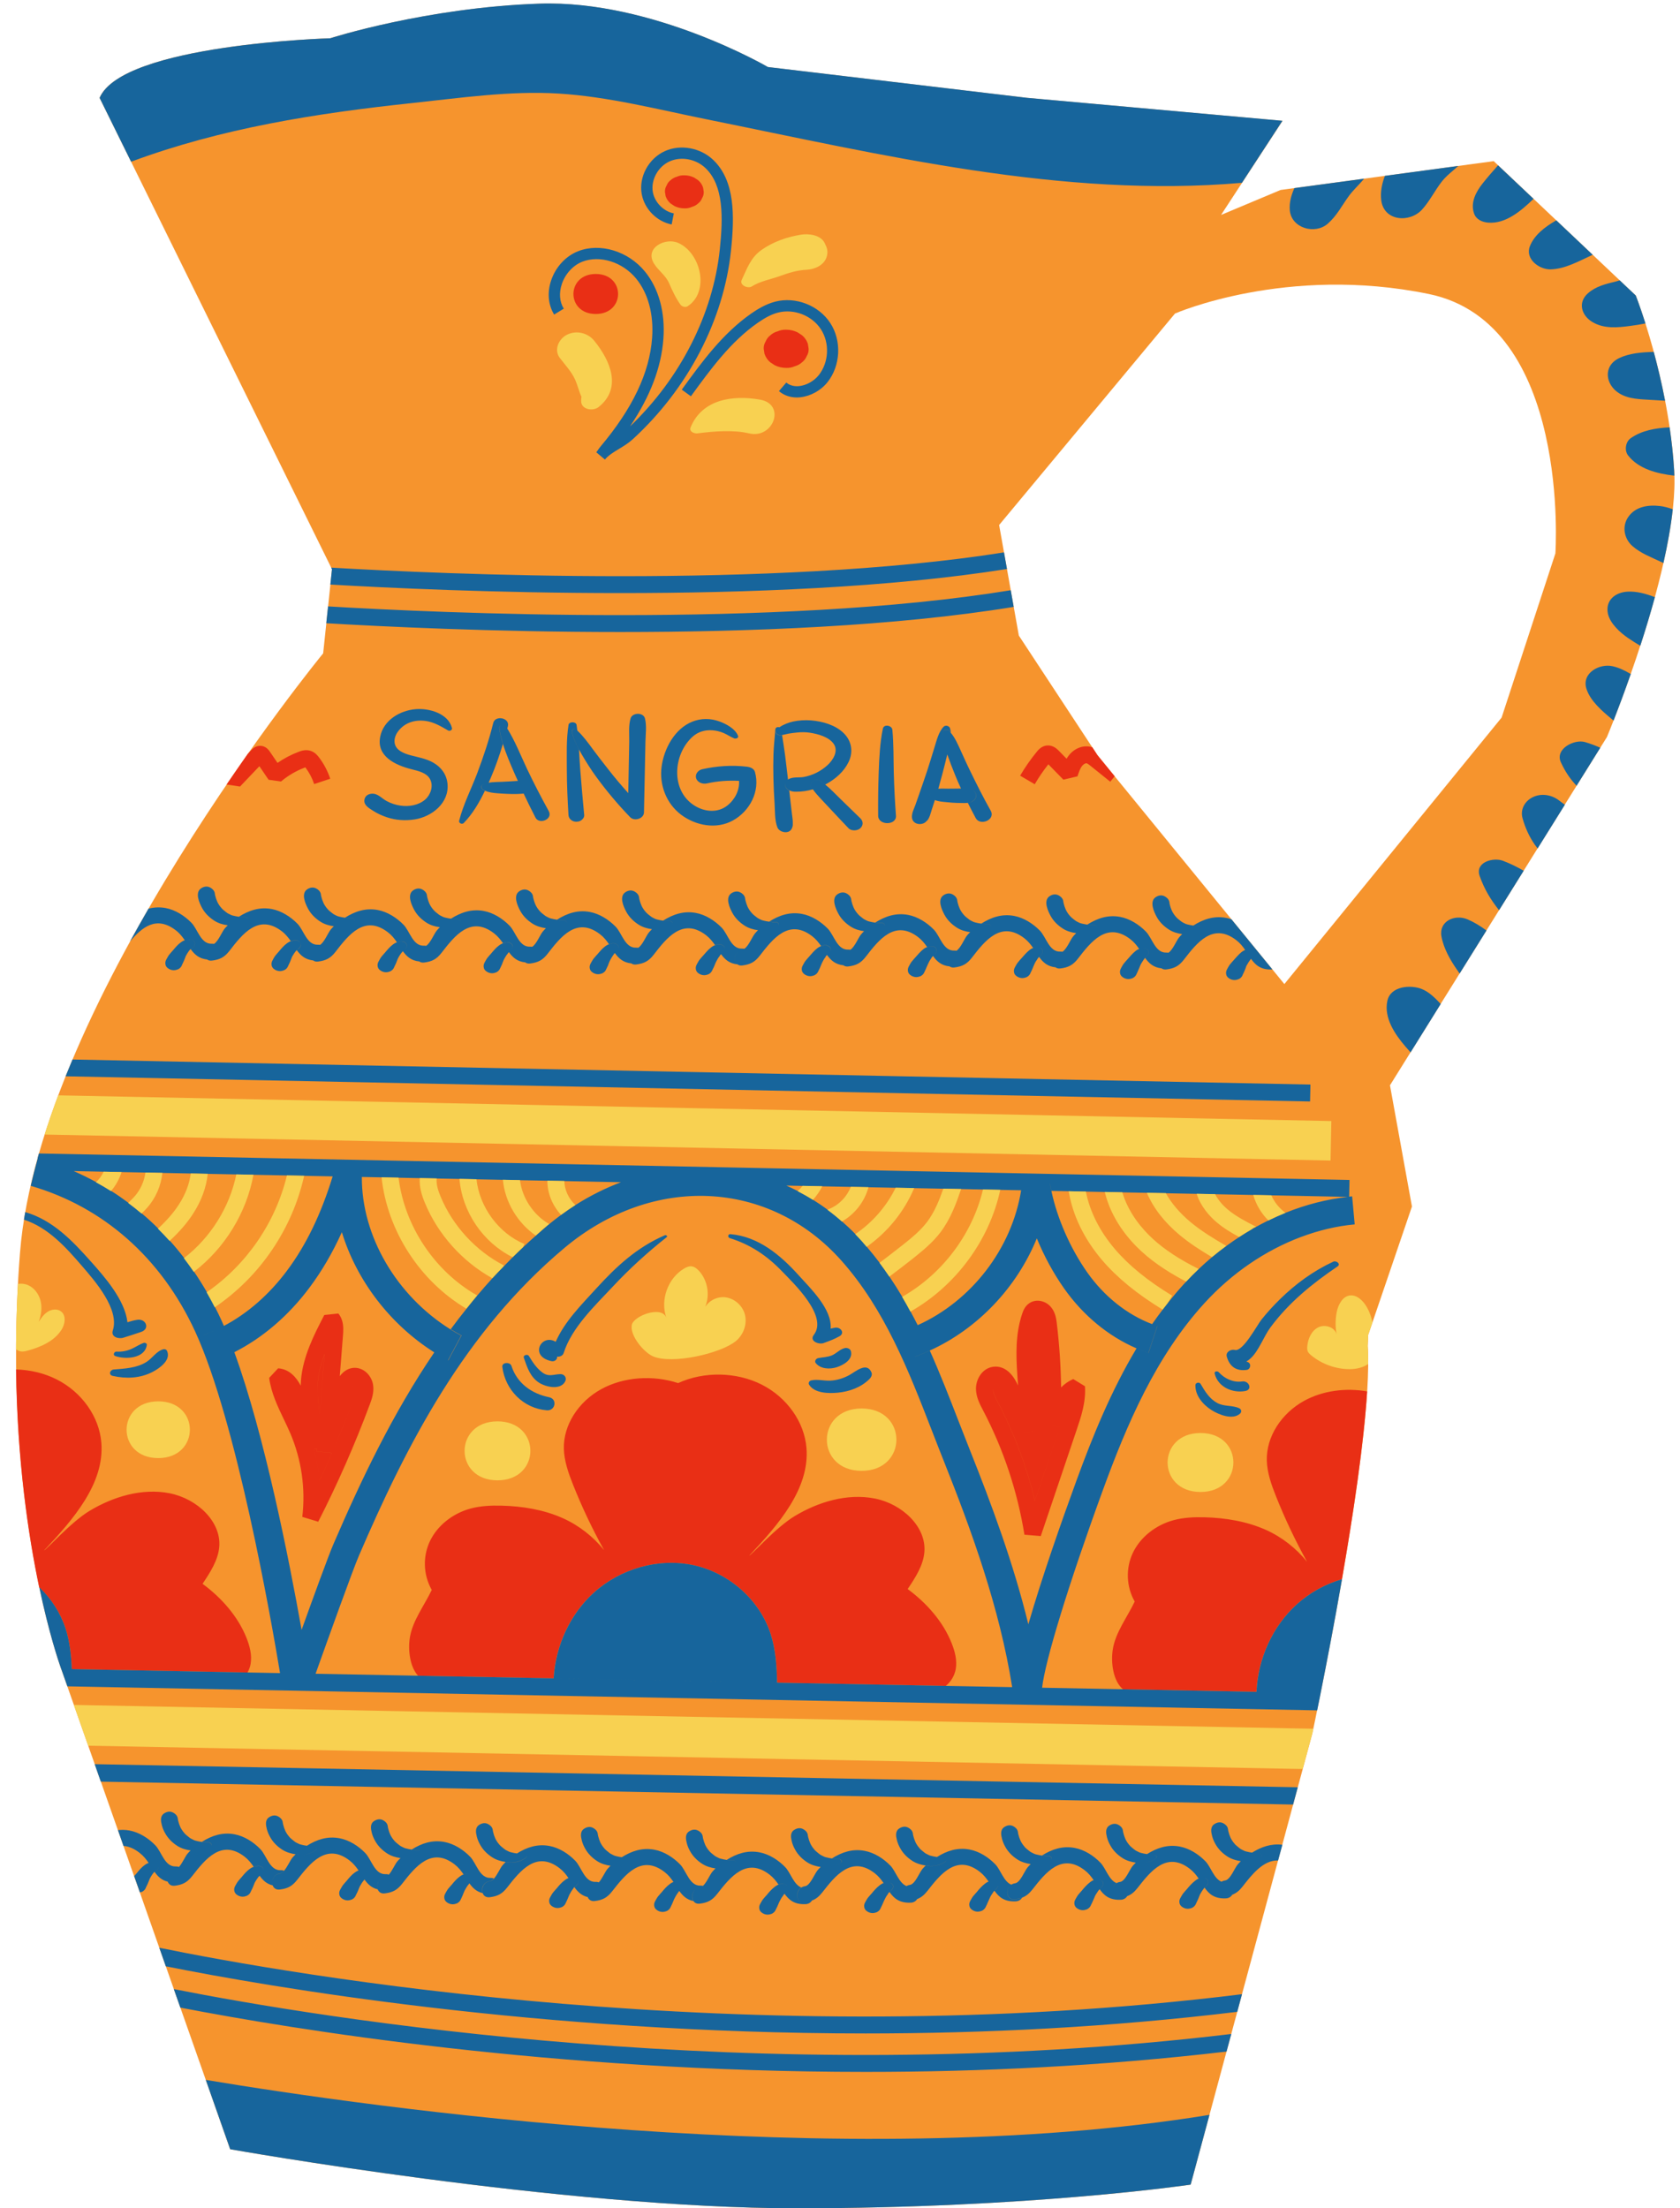 <?xml version="1.0" encoding="UTF-8"?><svg xmlns="http://www.w3.org/2000/svg" xmlns:xlink="http://www.w3.org/1999/xlink" height="497.3" preserveAspectRatio="xMidYMid meet" version="1.0" viewBox="-3.6 -0.8 378.3 497.3" width="378.3" zoomAndPan="magnify"><g id="change1_1"><path d="M373.39,105.09c-1.3-20.75-8.65-39.34-8.65-39.34l-31.99-30.26l-47.99,6.49l-13.4,5.62l13.83-21.18 l-57.5-5.17l-58.37-6.94c0,0-25.94-15.13-51.45-14.27S70.75,7.82,70.75,7.82S23.98,9.15,18.83,21.24l52.33,106.15l-1.99,18.94 c0,0-63.79,77.74-68.27,135.05c-4.49,57.31,9.47,94.19,9.47,94.19L48.23,483.2c0,0,74.75,13.3,127.58,13.3s88.7-5.33,88.7-5.33 l27.41-101.66c0,0,13.95-65.28,12.46-87.21l0.11-2.49l9.85-28.9l-4.95-27.3l48.85-78.42C358.25,165.19,374.68,125.85,373.39,105.09z M346.64,123.83l-12.11,36.97l-48.92,60.01l-42.07-51.52l-17.72-26.96l-4.44-24.9l39.6-47.62c0,0,25.1-11,57.16-4.4 C350.21,72.01,346.64,123.83,346.64,123.83z" fill="#F6942D"/></g><g id="change2_1"><path d="M209.36,378.86l-37.97-0.73c-0.08-3.72-0.32-7.48-1.47-11.01c-2.49-7.69-9.39-13.7-17.29-15.43 c-7.9-1.73-16.52,0.75-22.52,6.17c-5.41,4.89-8.62,12.02-9.06,19.3l-30.52-0.59c-1.85-2.04-2.28-5.83-1.84-8.58 c0.62-3.85,3.23-7.17,4.93-10.74c-1.91-3.38-2.06-7.52-0.4-11c1.66-3.48,5.11-6.24,9.15-7.33c2.24-0.6,4.61-0.71,6.95-0.65 c4.76,0.12,9.55,0.91,13.81,2.82c3.69,1.65,6.89,4.2,9.3,7.2c-2.66-4.78-4.99-9.71-6.99-14.74c-1.04-2.61-1.99-5.3-2.07-8.07 c-0.14-5.38,3.3-10.63,8.41-13.44c5.11-2.81,11.69-3.21,17.32-1.37c5.82-2.67,13.12-2.54,18.82,0.34 c5.69,2.88,9.61,8.42,10.08,14.26c0.74,9.18-6.28,17.24-12.9,24.27c0.45-0.08,6.04-6.38,10.22-8.9c5.28-3.19,11.82-5.2,18.04-3.98 c6.22,1.22,11.67,6.38,11.19,12.07c-0.25,3.01-2.02,5.73-3.76,8.32c4.34,3.21,7.95,7.35,9.86,12.09c0.77,1.91,1.31,3.96,0.96,5.96 C211.34,376.54,210.55,377.93,209.36,378.86z M173.42,82.05c0.68,0.03,1.33-0.1,1.95-0.37c0.61-0.16,1.15-0.46,1.63-0.89 c0.48-0.37,0.83-0.83,1.05-1.38c0.31-0.5,0.46-1.05,0.44-1.66c-0.06-0.38-0.12-0.76-0.18-1.14c-0.26-0.75-0.69-1.39-1.3-1.9 c-0.34-0.22-0.68-0.45-1.02-0.67c-0.81-0.39-1.66-0.59-2.55-0.59c-0.68-0.03-1.33,0.1-1.95,0.37c-0.61,0.16-1.15,0.46-1.63,0.89 c-0.48,0.37-0.83,0.83-1.05,1.38c-0.31,0.5-0.46,1.05-0.44,1.66c0.06,0.38,0.12,0.76,0.18,1.14c0.26,0.75,0.69,1.39,1.3,1.9 c0.34,0.22,0.68,0.45,1.02,0.67C171.67,81.85,172.53,82.05,173.42,82.05z M130.55,69.91c6.7,0,6.71-9.01,0-9.01 C123.86,60.9,123.84,69.91,130.55,69.91z M152.18,45.8c0.53-0.14,0.99-0.4,1.41-0.77c0.42-0.32,0.72-0.72,0.9-1.2 c0.27-0.43,0.39-0.91,0.38-1.43c-0.05-0.33-0.1-0.66-0.16-0.99c-0.22-0.65-0.6-1.2-1.12-1.64c-0.29-0.19-0.59-0.39-0.88-0.58 c-0.7-0.34-1.43-0.51-2.21-0.51c-0.59-0.02-1.15,0.08-1.68,0.32c-0.53,0.14-0.99,0.4-1.41,0.77c-0.42,0.32-0.72,0.72-0.9,1.2 c-0.27,0.43-0.39,0.91-0.38,1.43c0.05,0.33,0.1,0.66,0.16,0.99c0.22,0.65,0.6,1.2,1.12,1.64c0.29,0.19,0.59,0.39,0.88,0.58 c0.7,0.34,1.43,0.51,2.21,0.51C151.09,46.15,151.65,46.04,152.18,45.8z M232.47,171.32l3.38,3.46l3.18-0.75 c0.29-0.89,0.58-1.81,1.08-2.4c0.33-0.39,0.78-0.6,1-0.53c0.21,0.06,0.56,0.34,0.84,0.56l4.46,3.58l0.99-1.23l-3.86-4.73l-1.16-1.77 c-0.08-0.03-0.16-0.07-0.24-0.09c-1.73-0.48-3.67,0.22-4.96,1.77c-0.23,0.28-0.43,0.57-0.61,0.87l-1.78-1.82 c-0.35-0.36-1.22-1.19-2.43-1.17c-1.35,0.02-2.16,1.01-2.47,1.39c-1.4,1.7-2.67,3.53-3.78,5.42l3.29,1.93 C230.31,174.25,231.34,172.74,232.47,171.32z M54.81,171.75l2.07,3.05l2.8,0.39c1.6-1.35,3.4-2.4,5.36-3.14 c0.05-0.02,0.09-0.03,0.12-0.04c0.02,0.02,0.03,0.04,0.05,0.07c0.84,1.12,1.49,2.36,1.93,3.69l3.62-1.2 c-0.57-1.72-1.41-3.32-2.5-4.77c-0.27-0.36-0.89-1.19-1.95-1.52c-1.11-0.35-2.12,0.03-2.61,0.21c-1.71,0.64-3.32,1.48-4.81,2.51 l-1.74-2.55c-0.56-0.82-1.25-1.25-2.08-1.29c-1.1-0.05-1.82,0.69-2.05,0.93l-0.81,0.86c-1.54,2.19-3.14,4.5-4.79,6.92l3.03,0.46 L54.81,171.75z M67.06,325.61c0.63,2.3,1.07,4.64,1.29,7.01c0.97-2.06,1.9-4.14,2.81-6.24l-3.41-0.29l0.05-0.58L67.06,325.61z M69.48,304.18c-0.78,2.05-1.36,4.16-1.52,6.29c-0.17,2.33,0.12,4.68,0.44,7.17c0,0.03,0.01,0.06,0.01,0.09L69.48,304.18z M76.1,314.15c0.36-0.96,0.65-1.81,0.55-2.48c-0.05-0.32-0.26-0.58-0.37-0.63c0.01,0.02-0.37,0.19-0.92,1.37 c-1.91,4.05-3.14,8.33-3.67,12.76C73.24,321.53,74.72,317.85,76.1,314.15z M80.42,311.13c0.24,1.68-0.33,3.22-0.75,4.35 c-3.35,9-7.26,17.89-11.61,26.41l-3.59-1.09c0.76-6.35-0.17-12.84-2.67-18.75c-0.46-1.08-0.97-2.15-1.48-3.21 c-1.4-2.92-2.85-5.95-3.31-9.34l2.02-2.16c2.58,0.18,4.15,2.11,5.08,3.9c0.01-0.35,0.03-0.71,0.05-1.06 c0.41-5.49,2.99-10.46,5.27-14.85l3.16-0.33c0.4,0.48,0.69,1.05,0.87,1.68c0.31,1.08,0.25,2.19,0.18,3.15l-0.73,9.27 c0.92-1.2,2.02-1.83,3.28-1.87C78.49,307.19,80.14,309.16,80.42,311.13z M75.36,312.41c-1.91,4.05-3.14,8.33-3.67,12.76 c1.56-3.64,3.03-7.32,4.41-11.02c0.36-0.96,0.65-1.81,0.55-2.48c-0.05-0.32-0.26-0.58-0.37-0.63 C76.29,311.06,75.91,311.23,75.36,312.41z M67.76,326.1l0.05-0.58l-0.75,0.1c0.63,2.3,1.07,4.64,1.29,7.01 c0.97-2.06,1.9-4.14,2.81-6.24L67.76,326.1z M68.4,317.63c0,0.03,0.01,0.06,0.01,0.09l1.06-13.55c-0.78,2.05-1.36,4.16-1.52,6.29 C67.79,312.79,68.09,315.15,68.4,317.63z M235.03,320.6l-3.62-0.58c0.35-7.41,0.08-14.9-0.8-22.26c-0.06-0.52-0.15-1.21-0.37-1.61 c-0.01,0.03-0.02,0.07-0.04,0.11c-0.17,0.52-0.32,1.04-0.45,1.57c-0.95,3.93-0.66,8.08-0.35,12.48c0.25,3.66,0.52,7.45,0.02,11.2 l-3.66,0.45l-3.41-8.72c-0.63-1.61-1.37-2.45-1.76-2.45c-0.01,0-0.02,0-0.04,0c-0.23,0.03-0.58,0.59-0.57,1.19 c0.02,0.91,0.55,1.91,1.1,2.97c3.72,7.11,6.51,14.55,8.35,22.22L235.03,320.6z M238.07,309.76l2.64,1.62 c0.25,3.56-0.89,6.93-1.9,9.91l-8.05,23.83l-3.68-0.31c-1.58-9.78-4.71-19.21-9.32-28.01c-0.75-1.43-1.54-2.94-1.59-4.74 c-0.06-2.21,1.36-4.7,3.83-5.06c1.36-0.19,3.82,0.12,5.64,4.22c-0.01-0.22-0.03-0.44-0.05-0.67c-0.31-4.49-0.64-9.13,0.45-13.64v0 c0.16-0.66,0.34-1.3,0.55-1.9c0.18-0.53,0.55-1.62,1.57-2.32c1.55-1.07,3.81-0.6,5.05,1.05c0.89,1.19,1.06,2.61,1.17,3.56 c0.57,4.75,0.89,9.54,0.96,14.34C236.11,310.87,237.01,310.22,238.07,309.76z M221.09,314.94c3.72,7.11,6.51,14.55,8.35,22.22 l5.59-16.56l-3.62-0.58c0.35-7.41,0.08-14.9-0.8-22.26c-0.06-0.52-0.15-1.21-0.37-1.61c-0.01,0.03-0.02,0.07-0.04,0.11 c-0.17,0.52-0.32,1.04-0.45,1.57c-0.95,3.93-0.66,8.08-0.35,12.48c0.25,3.66,0.52,7.45,0.02,11.2l-3.66,0.45l-3.41-8.72 c-0.63-1.61-1.37-2.45-1.76-2.45c-0.01,0-0.02,0-0.04,0c-0.23,0.03-0.58,0.59-0.57,1.19C220.02,312.87,220.54,313.88,221.09,314.94z M288.41,360.48c2.9-2.62,6.42-4.55,10.17-5.65c2.51-14.4,4.93-30.47,5.67-42.29c-4.83-0.84-9.99-0.18-14.18,2.12 c-5.11,2.81-8.55,8.06-8.41,13.44c0.07,2.77,1.03,5.46,2.07,8.07c2,5.03,4.34,9.96,6.99,14.74c-2.41-3-5.61-5.55-9.3-7.2 c-4.26-1.9-9.05-2.7-13.81-2.82c-2.34-0.06-4.71,0.05-6.95,0.65c-4.04,1.09-7.49,3.85-9.15,7.33c-1.66,3.48-1.51,7.62,0.4,11 c-1.7,3.58-4.31,6.9-4.93,10.74c-0.48,2.96,0.05,7.12,2.28,9.01l30.05,0.58C279.66,372.78,282.9,365.47,288.41,360.48z M11.16,365.92c0.96,2.95,1.28,6.05,1.41,9.16l39.57,0.76c0.33-0.61,0.58-1.26,0.69-1.92c0.35-2-0.19-4.05-0.96-5.96 c-1.91-4.74-5.52-8.89-9.86-12.09c1.74-2.59,3.5-5.31,3.76-8.32c0.48-5.69-4.97-10.85-11.19-12.07c-6.22-1.22-12.76,0.79-18.04,3.98 c-4.18,2.52-9.77,8.82-10.22,8.9c6.62-7.03,13.64-15.09,12.9-24.27c-0.47-5.85-4.38-11.39-10.08-14.26 c-2.78-1.4-5.94-2.14-9.13-2.23c0.27,20.63,2.75,37.35,5.21,49.05C7.92,359.21,10.01,362.38,11.16,365.92z" fill="#E92F15"/></g><g id="change3_1"><path d="M169.92,367.12c1.15,3.54,1.39,7.29,1.47,11.01l-50.33-0.97c0.44-7.28,3.65-14.41,9.06-19.3 c6-5.42,14.62-7.9,22.52-6.17C160.53,353.42,167.42,359.43,169.92,367.12z M89.2,22.41c10.92-1.16,22.02-2.81,33.01-2.14 c11.17,0.69,22.33,3.58,33.27,5.79c39.66,8.02,80.09,17.82,120.58,14.31l9.12-13.97l-57.5-5.17l-58.37-6.94 c0,0-25.94-15.13-51.45-14.27S70.75,7.82,70.75,7.82S23.98,9.15,18.83,21.24l7.09,14.38C46.27,28.05,67.67,24.7,89.2,22.41z M35.54,447.14l1.47,4.17c25.34,4.9,83.89,14.48,154.32,14.48c25.84,0,53.28-1.3,81.26-4.58l1.07-3.96 C166.99,470.04,67.99,453.55,35.54,447.14z M32.27,437.83l1.47,4.18c23.27,4.65,83.93,15.12,157.59,15.12 c26.58,0,54.85-1.37,83.67-4.87l1.07-3.97C164.6,462.11,61.01,443.71,32.27,437.83z M42.74,467.59l5.49,15.61 c0,0,74.75,13.3,127.58,13.3s88.7-5.33,88.7-5.33l4.24-15.71C186.16,488.93,79.76,473.76,42.74,467.59z M126.59,55.77 c-2.79,1.09-5.07,3.55-6.09,6.59c-0.91,2.7-0.66,5.5,0.68,7.68l2.17-1.33c-0.96-1.56-1.11-3.53-0.44-5.54 c0.77-2.3,2.54-4.22,4.6-5.03c3.96-1.54,9.06,0.05,12.13,3.79c2.71,3.3,3.99,8.06,3.6,13.39c-0.58,7.84-4.38,15.84-11.64,24.47 c-0.22,0.26-0.38,0.49-0.54,0.73c-0.12,0.17-0.24,0.35-0.39,0.53l1.94,1.64c0.82-0.97,1.98-1.68,3.21-2.42 c1.04-0.63,2.12-1.29,3.06-2.15c12.41-11.37,20.48-26.85,22.12-42.46c0.83-7.85,0.92-15.77-4-20.45c-2.88-2.75-7.35-3.56-10.86-1.99 c-3.7,1.66-5.95,5.84-5.23,9.72c0.62,3.35,3.39,6.15,6.73,6.81l0.49-2.49c-2.31-0.46-4.29-2.47-4.72-4.78 c-0.5-2.72,1.16-5.77,3.78-6.94c2.59-1.16,5.91-0.55,8.07,1.51c4.12,3.93,3.98,11.14,3.22,18.35c-1.53,14.54-8.87,28.98-20.22,39.83 c4.57-6.77,7.04-13.27,7.52-19.71c0.44-5.98-1.04-11.38-4.17-15.19C137.85,55.75,131.54,53.83,126.59,55.77z M149.92,86.95 l2.06,1.49c4.39-6.04,8.92-12.29,15.1-16.58c1.75-1.21,3.14-1.91,4.53-2.27c3.58-0.92,7.63,0.66,9.64,3.76 c2.01,3.1,1.81,7.44-0.49,10.34c-1.06,1.33-2.8,2.3-4.43,2.46c-0.8,0.07-1.93,0-2.88-0.8l-1.65,1.93c1.11,0.94,2.49,1.43,4.03,1.43 c0.24,0,0.49-0.01,0.74-0.04c2.32-0.23,4.69-1.53,6.17-3.41c2.95-3.72,3.22-9.32,0.63-13.3c-2.59-3.99-7.81-6.02-12.41-4.83 c-2.19,0.57-4.1,1.78-5.35,2.64C159.09,74.31,154.43,80.74,149.92,86.95z M286.84,46.57c0.35,4,5.64,5.54,8.54,3.01 c2.08-1.82,3.16-4.06,4.77-6.26c0.97-1.33,2.33-2.56,3.43-3.88l-15.71,2.12C287.16,43.14,286.69,44.79,286.84,46.57z M307.42,44.25 c0.55,4.78,6.42,5.22,9.22,2.12c1.71-1.89,2.87-4.3,4.45-6.31c1.06-1.35,2.45-2.35,3.69-3.49l-16.53,2.23 C307.55,40.62,307.21,42.48,307.42,44.25z M330.28,40.48c-1.52,1.92-2.81,4.3-1.96,6.78c0.48,1.4,1.86,1.97,3.21,2.08 c3.87,0.3,7.33-2.58,10.19-5.36l-7.99-7.55C332.56,37.75,331.39,39.08,330.28,40.48z M340.89,54.67c-1.11,2.87,2.12,5.24,4.65,5.19 c3.3-0.07,6.44-1.88,9.5-3.28l-8.2-7.76C344.23,50.31,341.85,52.18,340.89,54.67z M353.98,65.24c-2.37,2.08-1.45,5.02,0.98,6.47 c2.64,1.58,5.68,1.27,8.59,0.88c1.11-0.15,2.25-0.32,3.37-0.55c-1.25-3.94-2.18-6.29-2.18-6.29l-3.61-3.41 c-0.28,0.08-0.55,0.17-0.83,0.24C358.02,63.14,355.8,63.64,353.98,65.24z M361.02,87.78c2.2,1.36,4.86,1.32,7.38,1.49 c0.98,0.07,1.96,0.12,2.94,0.17c-0.78-4.03-1.67-7.75-2.55-10.99c-2.76,0.07-5.5,0.3-7.78,1.39 C357.28,81.63,357.9,85.86,361.02,87.78z M372.36,95.44c-3.15,0.15-6.25,0.68-8.77,2.45c-1.15,0.81-1.45,2.74-0.59,3.86 c2.35,3.03,6.43,4.11,10.42,4.57c-0.01-0.41-0.02-0.82-0.04-1.22C373.18,101.8,372.82,98.56,372.36,95.44z M370.22,113.16 c-2.66-0.31-5.55,0.08-7.19,2.49c-1.45,2.12-0.91,4.91,1,6.56c1.84,1.6,4.17,2.47,6.35,3.5c0.2,0.09,0.4,0.18,0.59,0.28 c0.94-4.16,1.68-8.27,2.1-12.11C372.13,113.54,371.17,113.27,370.22,113.16z M362.86,132.44c-2.77,0.16-4.99,1.98-4.4,4.91 c0.45,2.22,2.75,4.3,4.53,5.52c0.92,0.63,1.84,1.21,2.77,1.76c1.13-3.47,2.25-7.17,3.29-10.95 C366.98,132.88,364.89,132.32,362.86,132.44z M359.55,149.24c-2.99-0.69-7.02,1.53-5.93,5.04c0.87,2.8,3.58,5.06,5.76,6.89 c0.12,0.1,0.24,0.2,0.36,0.3c0.98-2.51,2.36-6.16,3.87-10.48C362.33,150.22,360.98,149.56,359.55,149.24z M353.29,166.31 c-2.4-0.69-6.83,1.54-5.4,4.59c0.88,1.88,1.79,3.33,3.17,4.87c0.12,0.13,0.23,0.26,0.35,0.39l5.34-8.57 C355.64,167.09,354.49,166.66,353.29,166.31z M341.48,178.76c-1.75,0.88-2.78,2.75-2.24,4.69c0.61,2.19,1.51,4.18,2.81,6.04 c0.18,0.26,0.38,0.52,0.59,0.78l6.14-9.85c-0.05-0.03-0.09-0.06-0.14-0.09c-0.3-0.19-0.28-0.18,0.05,0.03 c-0.44-0.31-0.87-0.62-1.29-0.95C345.71,178.14,343.39,177.79,341.48,178.76z M334.84,193.05c-2.18-0.83-6.36,0.29-5.25,3.43 c1.05,2.97,2.47,5.32,4.37,7.7l5.54-8.89C338.04,194.44,336.51,193.69,334.84,193.05z M326.84,206.23 c-2.86-1.21-6.46,0.42-5.86,3.83c0.49,2.75,2.01,5.38,3.6,7.66c0.17,0.24,0.33,0.48,0.5,0.72l6.04-9.69 C329.78,207.75,328.36,206.88,326.84,206.23z M316.55,221.92c-2.47-0.99-7.03-0.7-7.75,2.68c-0.81,3.8,1.68,7.51,4.1,10.31 c0.37,0.42,0.74,0.85,1.13,1.28l6.79-10.9C319.52,223.9,318.16,222.56,316.55,221.92z M71.15,127.39l-0.36,3.45 c12.43,0.73,37.12,1.92,65.3,1.92c28.53,0,60.6-1.23,87.06-5.42l-0.67-3.74c-52.21,8.25-126.66,4.89-151.5,3.43L71.15,127.39z M224,132.12c-52.76,8.64-129.37,5.09-153.73,3.64l-0.4,3.79c12.11,0.72,37.34,1.98,66.21,1.98c29.08,0,61.84-1.28,88.58-5.66 L224,132.12z M44.15,211.95c0.15-0.02,0.3-0.08,0.45-0.18c-0.15-0.03-0.3-0.05-0.47-0.04c-2.52,0.13-3.18-3.25-4.63-4.73 c-1.55-1.58-3.63-2.91-5.81-3.31c-1.35-0.25-2.63-0.17-3.85,0.14c-1.41,2.44-2.8,4.91-4.18,7.42c2.66-3.19,5.9-5.93,10.31-2.56 c0.87,0.66,1.49,1.46,2.04,2.26c0.28-0.1,0.5-0.15,0.82-0.17c0.06,0,0.11-0.01,0.17-0.01c0.11-0.01,0.06,0-0.16,0.02 c0.12-0.03,0.24-0.04,0.36-0.03c0.37,0,0.75,0.16,0.96,0.47c0.21,0.31,0.17,0.64,0,0.95c-0.18,0.32-0.5,0.6-0.81,0.78 c0.86,1.19,1.87,2.13,3.71,2.32C41.97,214.5,42.35,212.18,44.15,211.95z M39.14,213.14c-0.01,0.02-0.02,0.03-0.04,0.05 c0.02-0.02,0.05-0.06,0.08-0.1c0,0-0.01,0-0.01,0.01C39.16,213.11,39.15,213.13,39.14,213.14z M40.15,212.18 c0.17-0.31,0.21-0.64,0-0.95c-0.21-0.31-0.59-0.47-0.96-0.47c-0.12,0-0.24,0.01-0.36,0.03c0.22-0.02,0.28-0.03,0.16-0.02 c-0.06,0-0.11,0.01-0.17,0.01c-0.31,0.02-0.54,0.08-0.82,0.17c-0.03,0.01-0.05,0.01-0.08,0.02c-0.28,0.1-0.51,0.24-0.76,0.42 c-0.72,0.5-1.29,1.21-1.86,1.88c0.09-0.09,0.17-0.19,0.26-0.28c-0.36,0.38-0.71,0.77-1.04,1.18c-0.26,0.32-0.44,0.71-0.65,1.07 c-0.23,0.41-0.31,0.8-0.19,1.26c0.14,0.53,0.63,0.88,1.11,1.06c0.49,0.18,0.98,0.18,1.48,0c0.23-0.06,0.44-0.17,0.62-0.34 c0.23-0.19,0.4-0.43,0.49-0.72c0.11-0.23,0.22-0.46,0.33-0.69c-0.06,0.13-0.13,0.26-0.19,0.38c0.18-0.36,0.35-0.7,0.48-1.08 c0.07-0.2,0.15-0.4,0.23-0.6c0.17-0.31,0.34-0.62,0.54-0.91c0.1-0.14,0.2-0.28,0.3-0.41c-0.06,0.07,0.01-0.03,0.07-0.09c0,0,0,0,0,0 c0.02-0.02,0.04-0.05,0.06-0.07c0,0,0,0,0,0c-0.03,0.03-0.04,0.04-0.05,0.07c0.04-0.04,0.09-0.08,0.14-0.12c0,0,0.01-0.01,0.01-0.01 c0,0,0,0,0,0C39.64,212.78,39.97,212.51,40.15,212.18z M68.03,212.17c0.15-0.02,0.3-0.08,0.45-0.18c-0.15-0.03-0.3-0.05-0.47-0.04 c-2.52,0.13-3.18-3.25-4.63-4.73c-1.55-1.58-3.63-2.91-5.81-3.31c-2.71-0.5-5.11,0.3-7.37,1.73c0.51,0.07,1.03,0.11,1.57,0.11 c0.42,0,0.86,0.54,0.42,0.87c-1.06,0.79-2.26,1.11-3.59,1.03c-0.3-0.02-0.6-0.05-0.9-0.09c-0.25,0.24-0.5,0.5-0.72,0.77 c-0.6,0.72-1.4,2.8-2.38,3.43c-0.14,0.09-0.29,0.16-0.45,0.18c-1.8,0.23-2.18,2.55-1.1,3.34c0.27,0.2,0.64,0.3,1.1,0.24 c1.8-0.23,2.82-0.77,3.94-2.22c2.91-3.77,6.52-8.4,11.77-4.38c0.87,0.66,1.49,1.46,2.04,2.26c0.25-0.09,0.46-0.14,0.75-0.17 c0.05,0,0.09-0.01,0.14-0.01c0.08-0.01,0.16-0.02,0.23-0.02c0.35,0,0.71,0.15,0.93,0.42c0.22,0.27,0.25,0.58,0.12,0.89 c-0.01,0.03-0.03,0.06-0.04,0.09c-0.08,0.15-0.2,0.3-0.33,0.42c-0.04,0.04-0.07,0.07-0.11,0.1c-0.02,0.02-0.04,0.04-0.06,0.06 c-0.03,0.02-0.1,0.07-0.17,0.12c-0.04,0.03-0.09,0.06-0.13,0.09c0.86,1.19,1.87,2.13,3.71,2.32 C65.85,214.72,66.23,212.4,68.03,212.17z M62.79,211C62.8,211,62.8,211,62.79,211C62.87,211,62.85,211,62.79,211z M52.19,206.63 c0.44-0.33,0-0.87-0.42-0.87c-0.53,0-1.05-0.04-1.57-0.11c-0.44-0.06-0.87-0.14-1.31-0.25c-0.11-0.03-0.23-0.06-0.34-0.1 c-0.03-0.01-0.03-0.01-0.04-0.01c-0.01-0.01-0.03-0.02-0.08-0.04c-0.23-0.11-0.46-0.21-0.69-0.34c-0.05-0.03-0.12-0.07-0.15-0.09 c-0.09-0.06-0.18-0.13-0.27-0.2c-0.2-0.15-0.4-0.31-0.59-0.47c-0.08-0.07-0.17-0.15-0.25-0.23c-0.04-0.04-0.32-0.37-0.09-0.08 c-0.14-0.17-0.29-0.34-0.43-0.52c-0.15-0.2-0.29-0.41-0.41-0.62c-0.06-0.1-0.11-0.2-0.17-0.3c0.2,0.32-0.02-0.04-0.04-0.1 c-0.2-0.46-0.37-0.93-0.48-1.41c-0.01-0.03-0.04-0.18-0.05-0.23c0,0,0,0,0,0c-0.02-0.15-0.05-0.29-0.07-0.44 c-0.15-0.54-0.59-0.94-1.07-1.18c-0.68-0.34-1.4-0.19-2,0.22c-1.42,0.96-0.4,3.25,0.24,4.42c0.66,1.21,1.65,2.16,2.8,2.89 c0.88,0.56,1.92,0.86,2.97,1c0.3,0.04,0.61,0.08,0.9,0.09C49.93,207.74,51.12,207.42,52.19,206.63z M62.98,213.45 c0.01-0.02,0.03-0.04,0.04-0.05c-0.03,0.03-0.05,0.06-0.08,0.09c-0.02,0.02-0.03,0.05-0.05,0.07 C62.89,213.55,62.92,213.53,62.98,213.45z M63.35,213.09c-0.04,0.03-0.09,0.06-0.13,0.09c-0.01,0-0.01,0.01-0.02,0.01 c-0.04,0.03-0.08,0.05-0.12,0.08c-0.19,0.13,0.23-0.15,0.1-0.04c-0.07,0.06-0.13,0.12-0.19,0.18c-0.06,0.06-0.11,0.14-0.1,0.13 c-0.09,0.12-0.18,0.25-0.27,0.38c-0.11,0.17-0.22,0.34-0.32,0.51c-0.06,0.11-0.12,0.22-0.18,0.34c-0.08,0.2-0.16,0.39-0.23,0.59 c-0.01,0.02-0.01,0.04-0.02,0.06c-0.05,0.15-0.11,0.3-0.18,0.45c-0.08,0.17-0.16,0.35-0.25,0.52c0.05-0.11,0.11-0.21,0.16-0.32 c-0.04,0.08-0.08,0.16-0.12,0.24c-0.07,0.14-0.13,0.28-0.2,0.42c-0.1,0.27-0.26,0.5-0.48,0.69c-0.18,0.16-0.39,0.27-0.62,0.34 c-0.49,0.18-0.98,0.18-1.48,0c-0.48-0.17-0.97-0.53-1.11-1.06c-0.12-0.45-0.04-0.85,0.19-1.26c0.2-0.35,0.39-0.75,0.64-1.06 c0.33-0.41,0.68-0.79,1.03-1.18c-0.09,0.09-0.17,0.19-0.26,0.28c0.57-0.67,1.14-1.37,1.86-1.88c0.24-0.17,0.46-0.3,0.73-0.41 c0.04-0.02,0.07-0.02,0.11-0.03c0.25-0.09,0.46-0.14,0.75-0.17c0.05,0,0.09-0.01,0.14-0.01c0.08-0.01,0.16-0.02,0.23-0.02 c0.35,0,0.71,0.15,0.93,0.42c0.22,0.27,0.25,0.58,0.12,0.89c-0.01,0.03-0.03,0.06-0.04,0.09c-0.08,0.15-0.2,0.3-0.33,0.42 c-0.04,0.04-0.07,0.07-0.11,0.1c-0.02,0.02-0.04,0.04-0.06,0.06C63.49,212.99,63.41,213.04,63.35,213.09z M62.79,211 C62.8,211,62.8,211,62.79,211C62.87,211,62.85,211,62.79,211z M91.91,212.39c0.15-0.02,0.3-0.08,0.45-0.18 c-0.15-0.03-0.3-0.05-0.47-0.04c-2.52,0.13-3.18-3.25-4.63-4.73c-1.55-1.58-3.63-2.91-5.81-3.31c-2.71-0.5-5.11,0.3-7.37,1.73 c0.51,0.07,1.03,0.11,1.57,0.11c0.42,0,0.86,0.54,0.42,0.87c-1.06,0.79-2.26,1.11-3.59,1.03c-0.3-0.02-0.6-0.05-0.9-0.09 c-0.25,0.24-0.5,0.5-0.72,0.77c-0.6,0.72-1.4,2.8-2.38,3.43c-0.14,0.09-0.29,0.16-0.45,0.18c-1.8,0.23-2.18,2.55-1.1,3.34 c0.27,0.2,0.64,0.3,1.1,0.24c1.8-0.23,2.82-0.77,3.94-2.22c2.91-3.77,6.52-8.4,11.77-4.38c0.87,0.66,1.49,1.45,2.04,2.26 c0.22-0.08,0.42-0.13,0.68-0.16c0.05-0.01,0.1-0.01,0.15-0.02c0.1-0.01,0.07-0.01-0.09,0.01c0.11-0.02,0.22-0.04,0.33-0.04 c0.34-0.01,0.68,0.13,0.91,0.38c0.25,0.26,0.32,0.58,0.19,0.92c-0.01,0.03-0.03,0.06-0.05,0.1c-0.08,0.16-0.22,0.33-0.35,0.45 c-0.04,0.04-0.08,0.07-0.12,0.11c-0.02,0.02-0.04,0.04-0.07,0.06c0.01-0.02-0.07,0.05-0.14,0.1c-0.04,0.03-0.08,0.06-0.11,0.09 c0.86,1.19,1.87,2.14,3.71,2.32C89.73,214.94,90.11,212.62,91.91,212.39z M76.07,206.85c0.44-0.33,0-0.87-0.42-0.87 c-0.53,0-1.05-0.04-1.57-0.11c-0.44-0.06-0.87-0.14-1.31-0.25c-0.11-0.03-0.23-0.06-0.34-0.1c-0.03-0.01-0.03-0.01-0.04-0.01 c-0.01-0.01-0.03-0.02-0.08-0.04c-0.23-0.11-0.46-0.21-0.68-0.34c-0.05-0.03-0.12-0.07-0.15-0.09c-0.09-0.06-0.18-0.13-0.27-0.2 c-0.2-0.15-0.4-0.31-0.59-0.47c-0.08-0.07-0.17-0.15-0.25-0.23c-0.04-0.04-0.32-0.37-0.09-0.08c-0.14-0.17-0.29-0.34-0.43-0.52 c-0.15-0.2-0.29-0.41-0.41-0.62c-0.06-0.1-0.11-0.2-0.17-0.3c0.2,0.32-0.02-0.04-0.04-0.1c-0.2-0.46-0.37-0.93-0.48-1.41 c-0.01-0.03-0.04-0.18-0.05-0.23c0,0,0,0,0,0c-0.02-0.15-0.05-0.29-0.07-0.44c-0.15-0.54-0.59-0.94-1.07-1.18 c-0.68-0.34-1.4-0.19-2,0.22c-1.42,0.96-0.4,3.25,0.24,4.42c0.66,1.21,1.65,2.16,2.8,2.89c0.88,0.56,1.92,0.86,2.97,1 c0.3,0.04,0.61,0.08,0.9,0.09C73.81,207.96,75,207.64,76.07,206.85z M86.75,213.83c0.01-0.02,0.03-0.04,0.04-0.06 c-0.02,0.02-0.04,0.03-0.06,0.05c-0.02,0.03-0.04,0.05-0.05,0.08C86.68,213.91,86.69,213.9,86.75,213.83z M87.35,213.22 c0.02-0.02,0.04-0.04,0.07-0.06c0.04-0.04,0.08-0.07,0.12-0.11c0.13-0.12,0.26-0.29,0.35-0.45c0.02-0.03,0.03-0.07,0.05-0.1 c0.13-0.34,0.06-0.66-0.19-0.92c-0.23-0.24-0.57-0.38-0.91-0.38c-0.11,0-0.22,0.01-0.33,0.04c0.17-0.02,0.2-0.02,0.09-0.01 c-0.05,0.01-0.1,0.01-0.15,0.02c-0.26,0.03-0.46,0.08-0.68,0.16c-0.05,0.02-0.09,0.03-0.14,0.05c-0.26,0.1-0.47,0.24-0.7,0.4 c-0.72,0.52-1.29,1.22-1.86,1.89c0.09-0.09,0.17-0.19,0.26-0.28c-0.35,0.38-0.71,0.77-1.03,1.17c-0.25,0.32-0.44,0.71-0.64,1.06 c-0.23,0.41-0.31,0.8-0.19,1.26c0.14,0.53,0.63,0.88,1.11,1.06c0.49,0.18,0.98,0.18,1.48,0c0.23-0.06,0.43-0.18,0.62-0.34 c0.21-0.18,0.37-0.4,0.47-0.66c0.07-0.13,0.13-0.27,0.19-0.4c0.04-0.08,0.08-0.16,0.12-0.24c-0.04,0.09-0.09,0.17-0.13,0.26 c0.08-0.17,0.16-0.33,0.24-0.5c0.05-0.12,0.1-0.24,0.14-0.36c0.01-0.02,0.01-0.03,0.02-0.05c0.08-0.2,0.16-0.41,0.24-0.61 c0.06-0.11,0.11-0.22,0.17-0.33c0.1-0.17,0.2-0.33,0.3-0.5c0.08-0.12,0.16-0.24,0.25-0.36c0-0.02,0.06-0.09,0.11-0.15 c0.06-0.07,0.13-0.14,0.2-0.2c0.13-0.12-0.23,0.11-0.05-0.02c0.04-0.03,0.08-0.06,0.12-0.09c0.01-0.01,0.03-0.02,0.04-0.03 c0.04-0.03,0.08-0.06,0.11-0.09C87.28,213.26,87.36,213.2,87.35,213.22z M115.79,212.61c0.15-0.02,0.3-0.08,0.45-0.18 c-0.15-0.03-0.3-0.05-0.47-0.04c-2.52,0.13-3.18-3.25-4.63-4.73c-1.55-1.58-3.63-2.91-5.81-3.31c-2.71-0.5-5.11,0.3-7.37,1.73 c0.51,0.07,1.03,0.11,1.57,0.11c0.42,0,0.86,0.54,0.42,0.87c-1.06,0.79-2.26,1.11-3.59,1.03c-0.3-0.02-0.6-0.05-0.9-0.09 c-0.25,0.24-0.5,0.5-0.72,0.77c-0.6,0.72-1.4,2.8-2.38,3.43c-0.14,0.09-0.29,0.16-0.45,0.18c-1.8,0.23-2.18,2.55-1.1,3.34 c0.27,0.2,0.64,0.3,1.1,0.24c1.8-0.23,2.82-0.77,3.94-2.22c2.91-3.77,6.52-8.4,11.77-4.38c0.86,0.66,1.49,1.45,2.04,2.25 c0.2-0.07,0.38-0.12,0.61-0.15c0.05-0.01,0.1-0.01,0.15-0.02c0.1-0.01,0.08-0.01-0.06,0c0.1-0.02,0.21-0.03,0.32-0.04 c0.33-0.01,0.65,0.12,0.88,0.33c0.28,0.25,0.39,0.59,0.26,0.95c-0.01,0.03-0.03,0.07-0.05,0.1c-0.09,0.17-0.24,0.36-0.37,0.48 c-0.04,0.04-0.09,0.08-0.13,0.12c-0.02,0.02-0.05,0.04-0.07,0.06c0.05-0.05-0.04,0.02-0.11,0.08c-0.03,0.03-0.07,0.06-0.1,0.09 c0.86,1.2,1.87,2.14,3.72,2.32C113.62,215.16,113.99,212.84,115.79,212.61z M99.95,207.07c0.44-0.33,0-0.87-0.42-0.87 c-0.53,0-1.05-0.04-1.57-0.11c-0.44-0.06-0.87-0.14-1.31-0.25c-0.11-0.03-0.23-0.06-0.34-0.1c-0.03-0.01-0.03-0.01-0.04-0.01 c-0.01-0.01-0.03-0.02-0.08-0.04c-0.23-0.11-0.46-0.21-0.68-0.34c-0.05-0.03-0.12-0.07-0.15-0.09c-0.09-0.06-0.18-0.13-0.27-0.2 c-0.2-0.15-0.4-0.31-0.59-0.47c-0.08-0.07-0.17-0.15-0.25-0.23c-0.04-0.04-0.32-0.37-0.09-0.08c-0.14-0.17-0.29-0.34-0.43-0.52 c-0.15-0.2-0.29-0.41-0.41-0.62c-0.06-0.1-0.11-0.2-0.17-0.3c0.2,0.32-0.02-0.04-0.04-0.1c-0.2-0.46-0.37-0.93-0.48-1.41 c-0.01-0.03-0.04-0.18-0.05-0.23c0,0,0,0,0,0c-0.02-0.15-0.05-0.29-0.07-0.44c-0.15-0.54-0.59-0.94-1.07-1.18 c-0.68-0.34-1.4-0.19-2,0.22c-1.42,0.96-0.4,3.25,0.24,4.42c0.66,1.21,1.65,2.16,2.8,2.89c0.88,0.56,1.92,0.86,2.97,1 c0.3,0.04,0.61,0.08,0.9,0.09C97.69,208.19,98.89,207.86,99.95,207.07z M110.53,214.22c0.01-0.02,0.03-0.04,0.04-0.06 c-0.01,0.01-0.02,0.01-0.04,0.01c-0.02,0.03-0.03,0.05-0.05,0.08C110.47,214.27,110.48,214.28,110.53,214.22z M111.19,213.46 c0.02-0.02,0.05-0.04,0.07-0.06c0.04-0.04,0.09-0.08,0.13-0.12c0.13-0.13,0.28-0.31,0.37-0.48c0.02-0.04,0.03-0.07,0.05-0.1 c0.13-0.36,0.02-0.69-0.26-0.95c-0.24-0.21-0.56-0.34-0.88-0.33c-0.11,0-0.21,0.01-0.32,0.04c0.14-0.01,0.16-0.01,0.06,0 c-0.05,0.01-0.1,0.01-0.15,0.02c-0.23,0.03-0.41,0.08-0.61,0.15c-0.06,0.02-0.11,0.04-0.17,0.06c-0.24,0.1-0.45,0.23-0.67,0.39 c-0.72,0.52-1.29,1.23-1.86,1.9c0.09-0.09,0.17-0.19,0.26-0.28c-0.35,0.38-0.71,0.76-1.03,1.17c-0.25,0.32-0.44,0.7-0.64,1.05 c-0.23,0.41-0.31,0.8-0.19,1.26c0.14,0.53,0.63,0.88,1.11,1.06c0.49,0.18,0.98,0.18,1.48,0c0.23-0.06,0.43-0.18,0.62-0.34 c0.2-0.18,0.36-0.38,0.45-0.63c0.06-0.13,0.13-0.26,0.19-0.39c0.04-0.08,0.07-0.15,0.11-0.23c-0.03,0.06-0.06,0.13-0.1,0.19 c0.08-0.16,0.16-0.32,0.23-0.48c0.04-0.09,0.07-0.18,0.1-0.27c0-0.01,0.01-0.03,0.01-0.04c0.08-0.21,0.16-0.41,0.25-0.61 c-0.03,0.06-0.06,0.11-0.09,0.17c0.08-0.17,0.17-0.34,0.26-0.51c0.09-0.16,0.18-0.32,0.28-0.48c0.07-0.12,0.15-0.23,0.23-0.35 c0.02-0.03,0.07-0.11,0.12-0.17c0.06-0.08,0.13-0.15,0.2-0.22c0.13-0.13-0.17,0.06,0-0.08c0.04-0.03,0.08-0.07,0.12-0.1 c0.02-0.02,0.04-0.03,0.06-0.05c0.03-0.03,0.07-0.06,0.1-0.09C111.15,213.48,111.24,213.41,111.19,213.46z M139.67,212.83 c0.15-0.02,0.3-0.08,0.45-0.18c-0.15-0.03-0.3-0.05-0.47-0.04c-2.52,0.13-3.18-3.25-4.63-4.73c-1.55-1.58-3.63-2.91-5.81-3.31 c-2.71-0.5-5.11,0.3-7.37,1.73c0.51,0.07,1.03,0.11,1.57,0.11c0.42,0,0.86,0.54,0.42,0.87c-1.06,0.79-2.26,1.11-3.59,1.03 c-0.3-0.02-0.6-0.05-0.9-0.09c-0.25,0.24-0.5,0.5-0.72,0.77c-0.6,0.72-1.4,2.8-2.38,3.43c-0.14,0.09-0.29,0.16-0.45,0.18 c-1.8,0.23-2.18,2.55-1.1,3.34c0.27,0.2,0.64,0.3,1.1,0.24c1.8-0.23,2.82-0.77,3.94-2.22c2.91-3.77,6.52-8.4,11.77-4.38 c0.86,0.66,1.49,1.45,2.03,2.25c0.17-0.06,0.34-0.11,0.55-0.14c0.05-0.01,0.09-0.01,0.14-0.02c0.09-0.01,0.08-0.02-0.03-0.01 c0.1-0.02,0.2-0.03,0.3-0.04c0.31-0.01,0.62,0.1,0.86,0.29c0.32,0.24,0.46,0.59,0.33,0.98c-0.01,0.03-0.03,0.07-0.05,0.11 c-0.09,0.18-0.26,0.38-0.39,0.51c-0.04,0.04-0.09,0.08-0.14,0.12c-0.02,0.02-0.05,0.05-0.07,0.07c0.09-0.09-0.01-0.01-0.08,0.05 c-0.03,0.03-0.06,0.06-0.09,0.08c0.86,1.2,1.87,2.14,3.72,2.33C137.5,215.38,137.87,213.06,139.67,212.83z M123.83,207.29 c0.44-0.33,0-0.87-0.42-0.87c-0.53,0-1.05-0.04-1.57-0.11c-0.44-0.06-0.87-0.14-1.31-0.25c-0.11-0.03-0.23-0.06-0.34-0.1 c-0.03-0.01-0.03-0.01-0.04-0.01c-0.01-0.01-0.03-0.02-0.08-0.04c-0.23-0.11-0.46-0.21-0.68-0.34c-0.05-0.03-0.12-0.07-0.15-0.09 c-0.09-0.06-0.18-0.13-0.27-0.2c-0.2-0.15-0.4-0.31-0.59-0.47c-0.08-0.07-0.17-0.15-0.25-0.23c-0.04-0.04-0.32-0.37-0.09-0.08 c-0.14-0.17-0.29-0.34-0.43-0.52c-0.15-0.2-0.29-0.41-0.41-0.62c-0.06-0.1-0.11-0.2-0.17-0.3c0.2,0.32-0.02-0.04-0.04-0.1 c-0.2-0.46-0.37-0.93-0.48-1.41c-0.01-0.03-0.04-0.18-0.05-0.23c0,0,0,0,0,0c-0.02-0.15-0.05-0.29-0.07-0.44 c-0.15-0.54-0.59-0.94-1.07-1.18c-0.68-0.34-1.4-0.19-2,0.22c-1.42,0.96-0.4,3.25,0.24,4.42c0.66,1.21,1.65,2.16,2.8,2.89 c0.88,0.56,1.92,0.86,2.97,1c0.3,0.04,0.61,0.08,0.9,0.09C121.57,208.41,122.77,208.08,123.83,207.29z M134.3,214.6 c0.01-0.02,0.03-0.04,0.04-0.07c0-0.01-0.01-0.02-0.01-0.02c-0.02,0.02-0.03,0.05-0.05,0.08 C134.26,214.63,134.26,214.64,134.3,214.6z M135.03,213.71c0.02-0.02,0.05-0.05,0.07-0.07c0.04-0.04,0.09-0.08,0.14-0.12 c0.13-0.13,0.3-0.33,0.39-0.51c0.02-0.04,0.04-0.07,0.05-0.11c0.13-0.39-0.02-0.73-0.33-0.98c-0.24-0.18-0.55-0.3-0.86-0.29 c-0.1,0-0.2,0.02-0.3,0.04c0.11-0.01,0.12-0.01,0.03,0.01c-0.05,0.01-0.09,0.01-0.14,0.02c-0.2,0.03-0.37,0.08-0.55,0.14 c-0.07,0.02-0.13,0.04-0.2,0.08c-0.23,0.1-0.43,0.23-0.64,0.38c-0.72,0.53-1.28,1.24-1.86,1.9c0.09-0.09,0.17-0.19,0.26-0.28 c-0.35,0.38-0.7,0.76-1.03,1.17c-0.25,0.32-0.44,0.7-0.64,1.05c-0.23,0.41-0.31,0.8-0.19,1.26c0.14,0.53,0.63,0.88,1.11,1.06 c0.49,0.18,0.98,0.18,1.48,0c0.23-0.06,0.43-0.18,0.62-0.34c0.2-0.17,0.35-0.37,0.44-0.61c0.06-0.12,0.12-0.25,0.18-0.37 c0.04-0.07,0.07-0.15,0.11-0.22c-0.02,0.04-0.04,0.09-0.07,0.13c0.08-0.16,0.15-0.31,0.22-0.46c0.03-0.06,0.05-0.12,0.06-0.19 c0-0.01,0-0.02,0.01-0.03c0.08-0.2,0.16-0.39,0.24-0.59c-0.02,0.04-0.04,0.07-0.06,0.11c0.08-0.16,0.16-0.33,0.24-0.49 c0.08-0.16,0.17-0.31,0.26-0.47c0.07-0.11,0.14-0.23,0.21-0.34c0.02-0.05,0.07-0.12,0.12-0.19c0.06-0.08,0.13-0.16,0.2-0.24 c0.12-0.14-0.12,0,0.05-0.14c0.04-0.04,0.08-0.08,0.13-0.11c0.02-0.02,0.05-0.04,0.07-0.07c0.03-0.03,0.06-0.06,0.09-0.08 C135.02,213.69,135.12,213.62,135.03,213.71z M163.55,213.05c0.15-0.02,0.3-0.08,0.45-0.18c-0.15-0.03-0.3-0.05-0.47-0.04 c-2.52,0.13-3.18-3.25-4.63-4.73c-1.55-1.58-3.63-2.91-5.81-3.31c-2.71-0.5-5.11,0.3-7.37,1.73c0.51,0.07,1.03,0.11,1.57,0.11 c0.42,0,0.86,0.54,0.42,0.87c-1.06,0.79-2.26,1.11-3.59,1.03c-0.3-0.02-0.6-0.05-0.9-0.09c-0.25,0.24-0.5,0.5-0.72,0.77 c-0.6,0.72-1.4,2.8-2.38,3.43c-0.14,0.09-0.29,0.16-0.45,0.18c-1.8,0.23-2.18,2.55-1.1,3.34c0.27,0.2,0.64,0.3,1.1,0.24 c1.8-0.23,2.82-0.77,3.94-2.22c2.91-3.77,6.52-8.4,11.77-4.38c0.86,0.66,1.48,1.45,2.03,2.24c0.15-0.06,0.3-0.1,0.48-0.13 c0.04-0.01,0.09-0.02,0.13-0.02c0.09-0.01,0.09-0.02,0.01-0.01c0.1-0.02,0.19-0.03,0.29-0.04c0.3-0.02,0.59,0.09,0.83,0.24 c0.35,0.23,0.53,0.59,0.4,1c-0.01,0.04-0.03,0.07-0.05,0.11c-0.1,0.19-0.28,0.41-0.41,0.54c-0.05,0.04-0.1,0.08-0.14,0.13 c-0.03,0.02-0.05,0.05-0.08,0.07c0.13-0.12,0.02-0.04-0.05,0.03c-0.03,0.03-0.05,0.05-0.08,0.08c0.86,1.2,1.87,2.15,3.72,2.33 C161.38,215.6,161.75,213.28,163.55,213.05z M147.71,207.51c0.44-0.33,0-0.87-0.42-0.87c-0.53,0-1.05-0.04-1.57-0.11 c-0.44-0.06-0.87-0.14-1.31-0.25c-0.11-0.03-0.23-0.06-0.34-0.1c-0.03-0.01-0.03-0.01-0.04-0.01c-0.01-0.01-0.03-0.02-0.08-0.04 c-0.23-0.11-0.46-0.21-0.68-0.34c-0.05-0.03-0.12-0.07-0.15-0.09c-0.09-0.06-0.18-0.13-0.27-0.2c-0.2-0.15-0.4-0.31-0.59-0.47 c-0.08-0.07-0.17-0.15-0.25-0.23c-0.04-0.04-0.32-0.37-0.09-0.08c-0.14-0.17-0.29-0.34-0.43-0.52c-0.15-0.2-0.29-0.41-0.41-0.62 c-0.06-0.1-0.11-0.2-0.17-0.3c0.2,0.32-0.02-0.04-0.04-0.1c-0.2-0.46-0.37-0.93-0.48-1.41c-0.01-0.03-0.04-0.18-0.05-0.23 c0,0,0,0,0,0c-0.02-0.15-0.05-0.29-0.07-0.44c-0.15-0.54-0.59-0.94-1.07-1.18c-0.68-0.34-1.4-0.19-2,0.22 c-1.42,0.96-0.4,3.25,0.24,4.42c0.66,1.21,1.65,2.16,2.8,2.89c0.88,0.56,1.92,0.86,2.97,1c0.3,0.04,0.61,0.08,0.9,0.09 C145.45,208.63,146.65,208.3,147.71,207.51z M158.09,214.92c-0.03,0.05-0.04,0.08-0.01,0.06c0.01-0.02,0.03-0.05,0.04-0.07 c0-0.02,0.01-0.04,0.01-0.06c-0.01,0.02-0.02,0.04-0.03,0.05C158.09,214.91,158.09,214.92,158.09,214.92z M158.87,213.95 c0.03-0.02,0.05-0.05,0.08-0.07c0.05-0.04,0.1-0.08,0.14-0.13c0.14-0.13,0.32-0.35,0.41-0.54c0.02-0.04,0.04-0.08,0.05-0.11 c0.13-0.41-0.05-0.77-0.4-1c-0.24-0.16-0.54-0.26-0.83-0.24c-0.1,0-0.19,0.02-0.29,0.04c0.08-0.01,0.08,0-0.01,0.01 c-0.04,0.01-0.09,0.02-0.13,0.02c-0.18,0.03-0.33,0.08-0.48,0.13c-0.08,0.03-0.15,0.05-0.23,0.09c-0.22,0.1-0.41,0.22-0.61,0.37 c-0.71,0.54-1.28,1.24-1.87,1.91c0.09-0.09,0.17-0.19,0.26-0.28c-0.35,0.38-0.7,0.76-1.02,1.16c-0.25,0.32-0.43,0.7-0.63,1.05 c-0.23,0.41-0.31,0.8-0.19,1.26c0.14,0.53,0.63,0.88,1.11,1.06c0.49,0.18,0.98,0.18,1.48,0c0.23-0.06,0.43-0.18,0.62-0.34 c0.19-0.16,0.33-0.35,0.43-0.58c0.06-0.12,0.12-0.24,0.17-0.36c0.03-0.07,0.07-0.14,0.1-0.21c-0.01,0.02-0.02,0.04-0.03,0.07 c0.07-0.15,0.15-0.3,0.22-0.44c0.01-0.03,0.02-0.06,0.03-0.1c0,0,0-0.01,0-0.01c0.08-0.19,0.16-0.38,0.24-0.56 c-0.01,0.02-0.02,0.04-0.04,0.06c0.07-0.16,0.15-0.32,0.23-0.47c0.08-0.15,0.16-0.3,0.24-0.45c0.06-0.11,0.13-0.22,0.2-0.34 c0,0,0.01-0.01,0.01-0.01c0.01-0.02,0.02-0.04,0.03-0.05c0,0,0,0,0,0c0.03-0.04,0.06-0.09,0.09-0.13c0.07-0.09,0.13-0.18,0.21-0.26 c0.12-0.14-0.06-0.05,0.1-0.2c0.04-0.04,0.09-0.08,0.13-0.13c0.03-0.03,0.06-0.06,0.09-0.09c0.03-0.03,0.05-0.05,0.08-0.08 C158.88,213.91,158.99,213.83,158.87,213.95z M187.44,213.27c0.15-0.02,0.3-0.08,0.45-0.18c-0.15-0.03-0.3-0.05-0.47-0.04 c-2.52,0.13-3.18-3.25-4.63-4.73c-1.55-1.58-3.63-2.91-5.81-3.31c-2.71-0.5-5.11,0.3-7.37,1.73c0.51,0.07,1.03,0.11,1.57,0.11 c0.42,0,0.86,0.54,0.42,0.87c-1.06,0.79-2.26,1.11-3.59,1.03c-0.3-0.02-0.6-0.05-0.9-0.09c-0.25,0.24-0.5,0.5-0.72,0.77 c-0.6,0.72-1.4,2.8-2.38,3.43c-0.14,0.09-0.29,0.16-0.45,0.18c-1.8,0.23-2.18,2.55-1.1,3.34c0.27,0.2,0.64,0.3,1.1,0.24 c1.8-0.23,2.82-0.77,3.94-2.22c2.91-3.77,6.52-8.4,11.77-4.38c0.86,0.66,1.48,1.44,2.02,2.23c0.13-0.05,0.26-0.09,0.41-0.12 c0.04-0.01,0.08-0.02,0.13-0.02c0.08-0.01,0.09-0.02,0.04-0.02c0.09-0.02,0.18-0.03,0.28-0.04c0.29-0.02,0.57,0.07,0.81,0.2 c0.39,0.21,0.6,0.6,0.47,1.03c-0.01,0.04-0.03,0.08-0.05,0.12c-0.1,0.2-0.3,0.44-0.44,0.57c-0.05,0.05-0.1,0.09-0.15,0.13 c-0.03,0.03-0.05,0.05-0.08,0.08c0.16-0.16,0.05-0.07-0.02,0c-0.02,0.02-0.05,0.05-0.07,0.07c0.86,1.2,1.87,2.15,3.73,2.34 C185.26,215.83,185.64,213.5,187.44,213.27z M171.59,207.74c0.44-0.33,0-0.87-0.42-0.87c-0.53,0-1.05-0.04-1.57-0.11 c-0.44-0.06-0.87-0.14-1.31-0.25c-0.11-0.03-0.23-0.06-0.34-0.1c-0.03-0.01-0.03-0.01-0.04-0.01c-0.01-0.01-0.03-0.02-0.08-0.04 c-0.23-0.11-0.46-0.21-0.68-0.34c-0.05-0.03-0.12-0.07-0.15-0.09c-0.09-0.06-0.18-0.13-0.27-0.2c-0.2-0.15-0.4-0.31-0.59-0.47 c-0.08-0.07-0.17-0.15-0.25-0.23c-0.04-0.04-0.32-0.37-0.09-0.08c-0.14-0.17-0.29-0.34-0.43-0.52c-0.15-0.2-0.29-0.41-0.41-0.62 c-0.06-0.1-0.11-0.2-0.17-0.3c0.2,0.32-0.02-0.04-0.04-0.1c-0.2-0.46-0.37-0.93-0.48-1.41c-0.01-0.03-0.04-0.18-0.05-0.23 c0,0,0,0,0,0c-0.02-0.15-0.05-0.29-0.07-0.44c-0.15-0.54-0.59-0.94-1.07-1.18c-0.68-0.34-1.4-0.19-2,0.22 c-1.42,0.96-0.4,3.25,0.24,4.42c0.66,1.21,1.65,2.16,2.8,2.89c0.88,0.56,1.92,0.86,2.97,1c0.3,0.04,0.61,0.08,0.9,0.09 C169.33,208.85,170.53,208.52,171.59,207.74z M181.9,215.29c0.01-0.03,0.02-0.05,0.03-0.08c-0.05,0.08-0.09,0.15-0.07,0.15 C181.87,215.34,181.88,215.32,181.9,215.29z M182.7,214.2c0.03-0.02,0.05-0.05,0.08-0.08c0.05-0.05,0.1-0.09,0.15-0.13 c0.14-0.13,0.34-0.37,0.44-0.57c0.02-0.04,0.04-0.08,0.05-0.12c0.13-0.44-0.09-0.82-0.47-1.03c-0.24-0.13-0.52-0.22-0.81-0.2 c-0.09,0.01-0.18,0.02-0.28,0.04c0.05,0,0.04,0.01-0.04,0.02c-0.04,0.01-0.08,0.02-0.13,0.02c-0.15,0.03-0.28,0.07-0.41,0.12 c-0.09,0.03-0.17,0.07-0.26,0.11c-0.21,0.1-0.39,0.22-0.58,0.36c-0.71,0.54-1.28,1.25-1.87,1.92c0.09-0.09,0.17-0.19,0.26-0.28 c-0.35,0.38-0.7,0.76-1.02,1.16c-0.25,0.31-0.43,0.7-0.63,1.04c-0.23,0.41-0.31,0.8-0.19,1.26c0.14,0.53,0.63,0.88,1.11,1.06 c0.49,0.18,0.98,0.18,1.48,0c0.23-0.06,0.43-0.18,0.62-0.34c0.18-0.16,0.32-0.34,0.42-0.55c0.06-0.11,0.11-0.23,0.16-0.34 c0.03-0.07,0.06-0.13,0.1-0.2c0,0,0,0,0,0c0.07-0.14,0.14-0.28,0.21-0.43c0,0,0-0.01-0.01-0.01c0,0,0,0,0,0 c0.08-0.18,0.15-0.36,0.23-0.54c0,0-0.01,0-0.01,0c0.07-0.15,0.14-0.3,0.21-0.46c0.07-0.15,0.14-0.29,0.22-0.44 c0.07-0.13,0.14-0.26,0.22-0.39c0,0.01,0,0.01-0.01,0.02c0.03-0.05,0.07-0.11,0.1-0.16c0.07-0.1,0.14-0.19,0.21-0.28 c0.12-0.15,0-0.11,0.14-0.26c0.04-0.04,0.09-0.09,0.13-0.14c0.03-0.04,0.07-0.07,0.1-0.11c0.02-0.02,0.05-0.05,0.07-0.07 C182.75,214.13,182.87,214.04,182.7,214.2z M211.32,213.49c0.15-0.02,0.3-0.08,0.45-0.18c-0.15-0.03-0.3-0.05-0.47-0.04 c-2.52,0.13-3.18-3.25-4.63-4.73c-1.55-1.58-3.63-2.91-5.81-3.31c-2.71-0.5-5.11,0.3-7.37,1.73c0.51,0.07,1.03,0.11,1.57,0.11 c0.42,0,0.86,0.54,0.42,0.87c-1.06,0.79-2.26,1.11-3.59,1.03c-0.3-0.02-0.6-0.05-0.9-0.09c-0.25,0.24-0.5,0.5-0.72,0.77 c-0.6,0.72-1.4,2.8-2.38,3.43c-0.14,0.09-0.29,0.16-0.45,0.18c-1.8,0.23-2.18,2.55-1.1,3.34c0.27,0.2,0.64,0.3,1.1,0.24 c1.8-0.23,2.82-0.77,3.94-2.22c2.91-3.77,6.52-8.4,11.77-4.38c0.86,0.66,1.48,1.45,2.03,2.24c0.11-0.04,0.22-0.1,0.34-0.12 c0.04-0.01,0.08-0.02,0.12-0.03c0.07-0.02,0.1-0.02,0.07-0.03c0.09-0.02,0.17-0.03,0.26-0.04c0.27-0.02,0.55,0.05,0.78,0.16 c0.43,0.2,0.67,0.6,0.55,1.06c-0.01,0.04-0.03,0.08-0.05,0.13c-0.1,0.21-0.31,0.47-0.46,0.6c-0.05,0.05-0.11,0.09-0.16,0.14 c-0.03,0.03-0.05,0.05-0.08,0.08c0.2-0.19,0.08-0.1,0-0.02c-0.02,0.02-0.04,0.04-0.06,0.07c0.86,1.21,1.88,2.16,3.73,2.35 C209.14,216.05,209.52,213.72,211.32,213.49z M195.48,207.96c0.44-0.33,0-0.87-0.42-0.87c-0.53,0-1.05-0.04-1.57-0.11 c-0.44-0.06-0.87-0.14-1.31-0.25c-0.11-0.03-0.23-0.06-0.34-0.1c-0.03-0.01-0.03-0.01-0.04-0.01c-0.01-0.01-0.03-0.02-0.08-0.04 c-0.23-0.11-0.46-0.21-0.68-0.34c-0.05-0.03-0.12-0.07-0.15-0.09c-0.09-0.06-0.18-0.13-0.27-0.2c-0.2-0.15-0.4-0.31-0.59-0.47 c-0.08-0.07-0.17-0.15-0.25-0.23c-0.04-0.04-0.32-0.37-0.09-0.08c-0.14-0.17-0.29-0.34-0.43-0.52c-0.15-0.2-0.29-0.41-0.41-0.62 c-0.06-0.1-0.11-0.2-0.17-0.3c0.2,0.32-0.02-0.04-0.04-0.1c-0.2-0.46-0.37-0.93-0.48-1.41c-0.01-0.03-0.04-0.18-0.05-0.23 c0,0,0,0,0,0c-0.02-0.15-0.05-0.29-0.07-0.44c-0.15-0.54-0.59-0.94-1.07-1.18c-0.68-0.34-1.4-0.19-2,0.22 c-1.42,0.96-0.4,3.25,0.24,4.42c0.66,1.21,1.65,2.16,2.8,2.89c0.88,0.56,1.92,0.86,2.97,1c0.3,0.04,0.61,0.08,0.9,0.09 C193.21,209.07,194.41,208.74,195.48,207.96z M205.67,215.67c0.01-0.03,0.03-0.06,0.04-0.09c-0.04,0.08-0.08,0.15-0.08,0.17 C205.64,215.72,205.66,215.7,205.67,215.67z M206.54,214.44c0.03-0.03,0.05-0.05,0.08-0.08c0.05-0.05,0.11-0.09,0.16-0.14 c0.14-0.13,0.35-0.39,0.46-0.6c0.02-0.04,0.04-0.09,0.05-0.13c0.12-0.46-0.12-0.86-0.55-1.06c-0.24-0.11-0.51-0.18-0.78-0.16 c-0.09,0.01-0.18,0.02-0.26,0.04c0.03,0,0,0.01-0.07,0.03c-0.04,0.01-0.08,0.02-0.12,0.03c-0.12,0.03-0.23,0.08-0.34,0.12 c-0.1,0.04-0.2,0.06-0.3,0.11c-0.2,0.1-0.37,0.21-0.54,0.35c-0.71,0.55-1.28,1.26-1.87,1.92c0.09-0.09,0.17-0.19,0.26-0.28 c-0.35,0.38-0.7,0.75-1.02,1.16c-0.25,0.31-0.43,0.69-0.63,1.04c-0.23,0.41-0.31,0.8-0.19,1.26c0.14,0.53,0.63,0.88,1.11,1.06 c0.49,0.18,0.98,0.18,1.48,0c0.23-0.06,0.43-0.18,0.62-0.34c0.17-0.15,0.31-0.32,0.4-0.52c0.06-0.11,0.11-0.22,0.15-0.33 c0.03-0.06,0.06-0.13,0.09-0.19c0.01-0.02,0.02-0.04,0.03-0.06c0.07-0.14,0.13-0.27,0.2-0.41c-0.02,0.03-0.03,0.05-0.05,0.07 c0,0-0.01,0.01-0.01,0.01c0.08-0.17,0.15-0.34,0.23-0.51c0.01-0.02,0.01-0.04,0.02-0.05c0.07-0.15,0.13-0.29,0.2-0.44 c0.06-0.14,0.13-0.28,0.2-0.42c0.06-0.13,0.13-0.26,0.2-0.38c-0.01,0.01-0.01,0.03-0.02,0.04c0.04-0.06,0.08-0.13,0.12-0.2 c0.07-0.1,0.14-0.2,0.21-0.3c0.11-0.15,0.05-0.16,0.19-0.31c0.04-0.05,0.09-0.1,0.13-0.15c0.04-0.04,0.08-0.09,0.12-0.13 c0.02-0.02,0.04-0.04,0.06-0.07C206.62,214.34,206.74,214.25,206.54,214.44z M235.2,213.72c0.15-0.02,0.3-0.08,0.45-0.18 c-0.15-0.03-0.3-0.05-0.47-0.04c-2.52,0.13-3.18-3.25-4.63-4.73c-1.55-1.58-3.63-2.91-5.81-3.31c-2.71-0.5-5.11,0.3-7.37,1.73 c0.51,0.07,1.03,0.11,1.57,0.11c0.42,0,0.86,0.54,0.42,0.87c-1.06,0.79-2.26,1.11-3.59,1.03c-0.3-0.02-0.6-0.05-0.9-0.09 c-0.25,0.24-0.5,0.5-0.72,0.77c-0.6,0.72-1.4,2.8-2.38,3.43c-0.14,0.09-0.29,0.16-0.45,0.18c-1.8,0.23-2.18,2.55-1.1,3.34 c0.27,0.2,0.64,0.3,1.1,0.24c1.8-0.23,2.82-0.77,3.94-2.22c2.91-3.77,6.52-8.4,11.77-4.38c0.86,0.66,1.48,1.44,2.02,2.23 c0.09-0.04,0.18-0.08,0.27-0.11c0.04-0.01,0.08-0.02,0.11-0.03c0.07-0.02,0.1-0.03,0.11-0.03c0.08-0.02,0.17-0.03,0.25-0.04 c0.26-0.02,0.52,0.02,0.76,0.11c0.47,0.17,0.74,0.6,0.62,1.09c-0.01,0.04-0.03,0.09-0.05,0.13c-0.11,0.22-0.33,0.49-0.48,0.63 c-0.05,0.05-0.11,0.09-0.16,0.14c-0.02,0.02-0.05,0.05-0.09,0.09c0.03-0.03,0.06-0.06,0.09-0.09c0,0,0.01-0.01,0.01-0.01 c0.08-0.09,0-0.02-0.06,0.05c-0.02,0.02-0.03,0.04-0.05,0.06c0.86,1.21,1.88,2.17,3.74,2.35 C233.02,216.27,233.4,213.94,235.2,213.72z M219.36,208.18c0.44-0.33,0-0.87-0.42-0.87c-0.53,0-1.05-0.04-1.57-0.11 c-0.44-0.06-0.87-0.14-1.31-0.25c-0.11-0.03-0.23-0.06-0.34-0.1c-0.03-0.01-0.03-0.01-0.04-0.01c-0.01-0.01-0.03-0.02-0.08-0.04 c-0.23-0.11-0.46-0.21-0.68-0.34c-0.05-0.03-0.12-0.07-0.15-0.09c-0.09-0.06-0.18-0.13-0.27-0.2c-0.2-0.15-0.4-0.31-0.59-0.47 c-0.08-0.07-0.17-0.15-0.25-0.23c-0.04-0.04-0.32-0.37-0.09-0.08c-0.14-0.17-0.29-0.34-0.43-0.52c-0.15-0.2-0.29-0.41-0.41-0.62 c-0.06-0.1-0.11-0.2-0.17-0.3c0.2,0.32-0.02-0.04-0.04-0.1c-0.2-0.46-0.37-0.93-0.48-1.41c-0.01-0.03-0.04-0.18-0.05-0.23 c0,0,0,0,0,0c-0.02-0.15-0.05-0.29-0.07-0.44c-0.15-0.54-0.59-0.94-1.07-1.18c-0.68-0.34-1.4-0.19-2,0.22 c-1.42,0.96-0.4,3.25,0.24,4.42c0.66,1.21,1.65,2.16,2.8,2.89c0.88,0.56,1.92,0.86,2.97,1c0.3,0.04,0.61,0.08,0.9,0.09 C217.09,209.29,218.29,208.96,219.36,208.18z M229.45,216.05c0.01-0.02,0.02-0.05,0.03-0.07c-0.03,0.06-0.06,0.11-0.07,0.15 C229.42,216.1,229.43,216.08,229.45,216.05z M230.47,214.59c0.05-0.05,0.11-0.09,0.16-0.14c0.15-0.13,0.37-0.41,0.48-0.63 c0.02-0.05,0.04-0.09,0.05-0.13c0.12-0.48-0.15-0.91-0.62-1.09c-0.24-0.09-0.5-0.14-0.76-0.11c-0.08,0.01-0.17,0.02-0.25,0.04 c0,0.01-0.04,0.02-0.11,0.03c-0.04,0.01-0.08,0.02-0.11,0.03c-0.1,0.03-0.18,0.07-0.27,0.11c-0.11,0.04-0.22,0.07-0.33,0.13 c-0.18,0.1-0.35,0.21-0.51,0.34c-0.71,0.56-1.27,1.26-1.87,1.93c0.09-0.09,0.17-0.19,0.26-0.28c-0.35,0.37-0.7,0.75-1.01,1.15 c-0.25,0.31-0.43,0.69-0.63,1.04c-0.23,0.41-0.31,0.8-0.19,1.26c0.14,0.53,0.63,0.88,1.11,1.06c0.49,0.18,0.98,0.18,1.48,0 c0.23-0.06,0.43-0.18,0.62-0.34c0.16-0.14,0.3-0.3,0.39-0.49c0.05-0.1,0.1-0.21,0.14-0.31c0.03-0.06,0.06-0.12,0.09-0.18 c0.02-0.04,0.04-0.08,0.06-0.12c0.06-0.13,0.13-0.26,0.19-0.39c-0.03,0.05-0.06,0.11-0.09,0.16c0,0.01-0.01,0.01-0.01,0.02 c0.08-0.16,0.15-0.32,0.22-0.49c0.02-0.04,0.03-0.07,0.04-0.11c0.06-0.14,0.12-0.28,0.18-0.42c0.06-0.14,0.12-0.27,0.18-0.41 c0.06-0.12,0.12-0.25,0.18-0.37c-0.02,0.03-0.03,0.07-0.05,0.1c0.05-0.09,0.1-0.18,0.16-0.28c0.07-0.11,0.14-0.22,0.22-0.32 c0.11-0.16,0.11-0.22,0.24-0.37c0.05-0.05,0.09-0.11,0.13-0.16c0.04-0.05,0.09-0.1,0.13-0.15c0.02-0.02,0.03-0.04,0.05-0.06 C230.47,214.58,230.56,214.51,230.47,214.59z M230.38,214.69c0.05-0.05,0.07-0.07,0.09-0.09c0,0-0.01,0.01-0.01,0.01 C230.44,214.63,230.41,214.66,230.38,214.69z M259.08,213.94c0.15-0.02,0.3-0.08,0.45-0.18c-0.15-0.03-0.3-0.05-0.47-0.04 c-2.52,0.13-3.18-3.25-4.63-4.73c-1.55-1.58-3.63-2.91-5.81-3.31c-2.71-0.5-5.11,0.3-7.37,1.73c0.51,0.07,1.03,0.11,1.57,0.11 c0.42,0,0.86,0.54,0.42,0.87c-1.06,0.79-2.26,1.11-3.59,1.03c-0.3-0.02-0.6-0.05-0.9-0.09c-0.25,0.24-0.5,0.5-0.72,0.77 c-0.6,0.72-1.4,2.8-2.38,3.43c-0.14,0.09-0.29,0.16-0.45,0.18c-1.8,0.23-2.18,2.55-1.1,3.34c0.27,0.2,0.64,0.3,1.1,0.24 c1.8-0.23,2.82-0.77,3.94-2.22c2.91-3.77,6.52-8.4,11.77-4.38c0.85,0.65,1.47,1.43,2.01,2.22c0.07-0.03,0.14-0.07,0.21-0.09 c0.04-0.01,0.07-0.02,0.11-0.03c0.06-0.02,0.11-0.03,0.14-0.04c0.08-0.02,0.16-0.03,0.24-0.04c0.25-0.03,0.5,0,0.73,0.07 c0.51,0.14,0.81,0.6,0.69,1.11c-0.01,0.04-0.03,0.09-0.05,0.14c-0.11,0.23-0.35,0.52-0.5,0.66c-0.05,0.04-0.1,0.08-0.15,0.13 c-0.02,0.02-0.05,0.05-0.09,0.09c0,0,0,0,0,0c0.86,1.21,1.88,2.18,3.74,2.36C256.9,216.49,257.28,214.17,259.08,213.94z M254.28,214.86c-0.01,0.01-0.02,0.03-0.03,0.04c0.02-0.02,0.04-0.04,0.06-0.06c0.01-0.01,0.02-0.02,0.03-0.02 C254.43,214.72,254.34,214.79,254.28,214.86z M254.24,214.91C254.24,214.91,254.24,214.91,254.24,214.91 C254.24,214.91,254.24,214.91,254.24,214.91C254.24,214.91,254.24,214.9,254.24,214.91C254.24,214.91,254.24,214.91,254.24,214.91z M243.24,208.4c0.44-0.33,0-0.87-0.42-0.87c-0.53,0-1.05-0.04-1.57-0.11c-0.44-0.06-0.87-0.14-1.31-0.25 c-0.11-0.03-0.23-0.06-0.34-0.1c-0.03-0.01-0.03-0.01-0.04-0.01c-0.01-0.01-0.03-0.02-0.08-0.04c-0.23-0.11-0.46-0.21-0.68-0.34 c-0.05-0.03-0.12-0.07-0.15-0.09c-0.09-0.06-0.18-0.13-0.27-0.2c-0.2-0.15-0.4-0.31-0.59-0.47c-0.08-0.07-0.17-0.15-0.25-0.23 c-0.04-0.04-0.32-0.37-0.09-0.08c-0.14-0.17-0.29-0.34-0.43-0.52c-0.15-0.2-0.29-0.41-0.41-0.62c-0.06-0.1-0.11-0.2-0.17-0.3 c0.2,0.32-0.02-0.04-0.04-0.1c-0.2-0.46-0.37-0.93-0.48-1.41c-0.01-0.03-0.04-0.18-0.05-0.23c0,0,0,0,0,0 c-0.02-0.15-0.05-0.29-0.07-0.44c-0.15-0.54-0.59-0.94-1.07-1.18c-0.68-0.34-1.4-0.19-2,0.22c-1.42,0.96-0.4,3.25,0.24,4.42 c0.66,1.21,1.65,2.16,2.8,2.89c0.88,0.56,1.92,0.86,2.97,1c0.3,0.04,0.61,0.08,0.9,0.09C240.98,209.51,242.17,209.19,243.24,208.4z M254.24,214.91c-0.01,0.01-0.01,0.01-0.02,0.02C254.22,214.92,254.23,214.92,254.24,214.91 C254.24,214.91,254.24,214.91,254.24,214.91c0.02-0.02,0.03-0.04,0.04-0.05c0.06-0.07,0.15-0.14,0.05-0.04 c0.05-0.04,0.1-0.08,0.15-0.13c0.15-0.14,0.39-0.42,0.5-0.66c0.02-0.05,0.04-0.1,0.05-0.14c0.12-0.51-0.18-0.97-0.69-1.11 c-0.24-0.07-0.49-0.09-0.73-0.07c-0.08,0.01-0.16,0.02-0.24,0.04c-0.03,0.01-0.08,0.02-0.14,0.04c-0.04,0.01-0.07,0.02-0.11,0.03 c-0.07,0.02-0.14,0.06-0.21,0.09c-0.12,0.05-0.24,0.09-0.36,0.15c-0.17,0.09-0.33,0.21-0.48,0.33c-0.71,0.57-1.27,1.27-1.87,1.94 c0.09-0.09,0.17-0.19,0.26-0.28c-0.34,0.37-0.7,0.75-1.01,1.15c-0.24,0.31-0.43,0.69-0.62,1.03c-0.23,0.41-0.31,0.8-0.19,1.26 c0.14,0.53,0.63,0.88,1.11,1.06c0.49,0.18,0.98,0.18,1.48,0c0.23-0.06,0.43-0.18,0.62-0.34c0.16-0.14,0.28-0.29,0.38-0.46 c0.05-0.09,0.1-0.19,0.14-0.3c0.03-0.06,0.06-0.12,0.08-0.17c0.03-0.06,0.06-0.12,0.09-0.19c0.06-0.12,0.12-0.25,0.18-0.37 c-0.04,0.08-0.08,0.17-0.13,0.25c-0.01,0.01-0.01,0.02-0.02,0.03c0.07-0.16,0.15-0.31,0.21-0.46c0.02-0.05,0.05-0.11,0.07-0.16 c0.06-0.13,0.11-0.27,0.17-0.4c0.05-0.13,0.1-0.26,0.16-0.4c0.02-0.06,0.05-0.11,0.08-0.17c0.06-0.12,0.13-0.25,0.21-0.38 c0.07-0.12,0.14-0.23,0.22-0.34c0.11-0.16,0.16-0.27,0.29-0.43c0.05-0.06,0.09-0.12,0.14-0.17 C254.14,215.03,254.19,214.97,254.24,214.91C254.24,214.91,254.24,214.91,254.24,214.91C254.24,214.91,254.24,214.91,254.24,214.91z M254.24,214.9C254.24,214.9,254.24,214.91,254.24,214.9c0.04-0.03,0.07-0.06,0.09-0.09c-0.01,0.01-0.02,0.02-0.03,0.02 C254.28,214.86,254.26,214.88,254.24,214.9z M278.11,215.12C278.11,215.12,278.11,215.12,278.11,215.12 c0.01-0.01,0.02-0.01,0.02-0.02c0,0,0.01-0.01,0.01-0.01C278.13,215.1,278.12,215.11,278.11,215.12z M278.14,212.95 c0.55,0.11,0.88,0.61,0.76,1.14c-0.06,0.25-0.39,0.66-0.58,0.83c-0.05,0.04-0.09,0.08-0.14,0.12c-0.01,0.01-0.04,0.04-0.06,0.06 c-0.01,0.01-0.01,0.02-0.02,0.02c1.02,1.43,2.23,2.53,4.82,2.4c0,0,0,0,0,0l-9.22-11.29c-0.4-0.14-0.81-0.26-1.22-0.33 c-2.71-0.5-5.11,0.3-7.37,1.73c0.51,0.07,1.03,0.11,1.57,0.11c0.42,0,0.86,0.54,0.42,0.87c-1.06,0.79-2.26,1.11-3.59,1.03 c-0.3-0.02-0.6-0.05-0.9-0.09c-0.25,0.24-0.5,0.5-0.72,0.77c-0.6,0.72-1.4,2.8-2.38,3.43c-0.14,0.09-0.29,0.16-0.45,0.18 c-1.8,0.23-2.18,2.55-1.1,3.34c0.27,0.2,0.64,0.3,1.1,0.24c1.8-0.23,2.82-0.77,3.94-2.22c2.91-3.77,6.52-8.4,11.77-4.38 c0.85,0.65,1.47,1.42,2,2.21C277.21,212.94,277.67,212.86,278.14,212.95z M278.19,215.04c0.11-0.11,0.01-0.03-0.05,0.04c0,0,0,0,0,0 c0,0,0,0,0,0C278.16,215.07,278.18,215.06,278.19,215.04z M267.12,208.62c0.44-0.33,0-0.87-0.42-0.87c-0.53,0-1.05-0.04-1.57-0.11 c-0.44-0.06-0.87-0.14-1.31-0.25c-0.11-0.03-0.23-0.06-0.34-0.1c-0.03-0.01-0.03-0.01-0.04-0.01c-0.01-0.01-0.03-0.02-0.08-0.04 c-0.23-0.11-0.46-0.21-0.68-0.34c-0.05-0.03-0.12-0.07-0.15-0.09c-0.09-0.06-0.18-0.13-0.27-0.2c-0.2-0.15-0.4-0.31-0.59-0.47 c-0.08-0.07-0.17-0.15-0.25-0.23c-0.04-0.04-0.32-0.37-0.09-0.08c-0.14-0.17-0.29-0.34-0.43-0.52c-0.15-0.2-0.29-0.41-0.41-0.62 c-0.06-0.1-0.11-0.2-0.17-0.3c0.2,0.32-0.02-0.04-0.04-0.1c-0.2-0.46-0.37-0.93-0.48-1.41c-0.01-0.02-0.03-0.14-0.04-0.21 c0-0.01,0-0.01,0-0.02c-0.02-0.15-0.05-0.29-0.07-0.44c-0.15-0.54-0.59-0.94-1.07-1.18c-0.68-0.34-1.4-0.19-2,0.22 c-1.42,0.96-0.4,3.25,0.24,4.42c0.66,1.21,1.65,2.16,2.8,2.89c0.88,0.56,1.92,0.86,2.97,1c0.3,0.04,0.61,0.08,0.9,0.09 C264.86,209.73,266.05,209.41,267.12,208.62z M277.06,216.71c0.31-0.56,0.65-1.09,1.05-1.59c0.01-0.01,0.01-0.02,0.02-0.02 c-0.01,0.01-0.01,0.01-0.02,0.02c-0.02,0.02-0.03,0.03-0.06,0.05c0.02-0.02,0.04-0.04,0.06-0.06c0.01-0.01,0.02-0.02,0.03-0.03 c0,0,0,0,0,0c0.06-0.07,0.16-0.15,0.05-0.04c0.05-0.04,0.09-0.08,0.14-0.12c0.19-0.17,0.52-0.58,0.58-0.83 c0.12-0.53-0.21-1.03-0.76-1.14c-0.47-0.1-0.93-0.01-1.36,0.17c-0.3,0.13-0.58,0.29-0.83,0.49c-0.7,0.58-1.27,1.27-1.87,1.94 c0.09-0.09,0.17-0.19,0.26-0.28c-0.34,0.37-0.7,0.75-1.01,1.15c-0.24,0.31-0.42,0.69-0.62,1.03c-0.23,0.41-0.31,0.8-0.19,1.26 c0.14,0.53,0.63,0.88,1.11,1.06c0.49,0.18,0.98,0.18,1.48,0c0.23-0.06,0.44-0.17,0.62-0.34c0.23-0.19,0.4-0.43,0.49-0.72 c0.12-0.26,0.25-0.51,0.37-0.76c-0.06,0.13-0.13,0.25-0.19,0.38c0.17-0.35,0.32-0.68,0.45-1.04 C276.91,217.1,276.98,216.9,277.06,216.71z M278.15,215.08C278.14,215.08,278.14,215.08,278.15,215.08 c-0.01,0.01-0.01,0.01-0.01,0.02c0.02-0.02,0.05-0.04,0.06-0.06C278.18,215.06,278.16,215.07,278.15,215.08z M27.85,416.47 c0.86,0.67,1.48,1.46,2.03,2.27c0.38-0.13,0.77-0.2,1.17-0.2c0.37,0,0.75,0.16,0.96,0.47c0.21,0.31,0.17,0.64,0,0.95 c-0.18,0.32-0.51,0.6-0.81,0.78c0,0,0,0,0,0c0.73,1.03,1.58,1.88,2.98,2.21c-0.38-1.01,0.16-2.5,1.59-2.68 c0.34-0.04,0.65-0.29,0.95-0.63c-0.21-0.08-0.46-0.13-0.74-0.12c-2.5,0.11-3.17-3.28-4.6-4.76c-1.54-1.59-3.61-2.92-5.8-3.33 c-0.91-0.17-1.77-0.18-2.62-0.09l1.25,3.56C25.33,414.98,26.54,415.45,27.85,416.47z M31.02,420.88c-0.01,0.01-0.02,0.02-0.02,0.03 c-0.01,0.01-0.02,0.03-0.03,0.05c0.01-0.02,0.05-0.06,0.07-0.09c0,0,0,0,0,0C31.02,420.87,31.02,420.87,31.02,420.88z M32.01,419.95 c0.17-0.31,0.21-0.64,0-0.95c-0.21-0.31-0.59-0.47-0.96-0.47c-0.4,0-0.79,0.07-1.17,0.2c-0.03,0.01-0.06,0.01-0.08,0.02 c-0.28,0.1-0.51,0.24-0.76,0.41c-0.71,0.49-1.3,1.19-1.84,1.85c0.09-0.09,0.17-0.19,0.26-0.28c-0.29,0.31-0.58,0.64-0.85,0.96 l1.29,3.66c0.08-0.02,0.16-0.01,0.25-0.04c0.23-0.06,0.44-0.17,0.62-0.34c0.23-0.19,0.4-0.43,0.49-0.72c0.1-0.2,0.19-0.4,0.29-0.6 c-0.06,0.13-0.13,0.26-0.19,0.38c0.19-0.37,0.38-0.74,0.52-1.14c0.08-0.22,0.17-0.43,0.26-0.65c0.17-0.31,0.34-0.61,0.54-0.9 c0.1-0.14,0.2-0.28,0.31-0.41c-0.07,0.09,0-0.01,0.06-0.07c0.02-0.03,0.05-0.05,0.07-0.08c0,0,0,0,0,0 c-0.03,0.03-0.04,0.05-0.06,0.07c0.04-0.04,0.09-0.08,0.14-0.12c0.01,0,0.01-0.01,0.02-0.01c0,0,0,0,0,0 C31.5,420.55,31.83,420.27,32.01,419.95z M35.76,420.27c-1.43,0.18-1.96,1.67-1.59,2.68c0.22,0.59,0.74,1.01,1.59,0.91 c1.81-0.22,2.82-0.77,3.94-2.21c2.93-3.76,6.57-8.36,11.79-4.32c0.86,0.67,1.48,1.46,2.03,2.26c0.21-0.07,0.42-0.14,0.64-0.17 c0.16-0.02,0.31-0.03,0.47-0.03c0.36,0,0.72,0.14,0.94,0.42c0.22,0.27,0.24,0.58,0.11,0.89c-0.01,0.03-0.03,0.06-0.04,0.09 c-0.08,0.15-0.2,0.3-0.33,0.42c-0.04,0.04-0.07,0.07-0.11,0.1c-0.02,0.02-0.04,0.04-0.06,0.05c-0.03,0.02-0.1,0.08-0.17,0.13 c-0.04,0.03-0.09,0.06-0.13,0.09c0.73,1.03,1.58,1.88,2.98,2.21c-0.38-1.01,0.16-2.5,1.59-2.68c0.34-0.04,0.65-0.29,0.95-0.63 c-0.21-0.08-0.46-0.13-0.74-0.11c-2.5,0.11-3.17-3.28-4.6-4.76c-1.54-1.59-3.61-2.92-5.8-3.33c-2.71-0.51-5.11,0.28-7.36,1.7 c0.52,0.07,1.04,0.12,1.56,0.12c0.42,0,0.87,0.55,0.42,0.87c-1.07,0.78-2.26,1.1-3.59,1.02c-0.3-0.02-0.61-0.05-0.91-0.1 c-0.26,0.25-0.5,0.5-0.73,0.77c-0.5,0.6-1.13,2.09-1.89,2.96C36.41,419.98,36.1,420.23,35.76,420.27z M43.83,414.99 c0.44-0.32,0-0.87-0.42-0.87c-0.52,0-1.05-0.05-1.56-0.12c-0.44-0.06-0.88-0.14-1.31-0.26c-0.02-0.01-0.16-0.05-0.23-0.06 c-0.05-0.02-0.21-0.08-0.23-0.09c-0.23-0.1-0.46-0.22-0.68-0.34c-0.05-0.03-0.12-0.07-0.15-0.09c-0.09-0.06-0.18-0.13-0.27-0.2 c-0.2-0.15-0.4-0.31-0.59-0.48c-0.08-0.08-0.16-0.15-0.25-0.23c-0.03-0.03-0.04-0.04-0.06-0.05c-0.01-0.01-0.01-0.02-0.03-0.03 c-0.15-0.17-0.29-0.34-0.43-0.52c-0.15-0.2-0.29-0.41-0.41-0.62c-0.06-0.1-0.11-0.2-0.17-0.3c0.19,0.33-0.02-0.04-0.04-0.1 c-0.2-0.46-0.37-0.93-0.48-1.41c-0.01-0.03-0.04-0.2-0.05-0.24c-0.02-0.14-0.05-0.29-0.07-0.43c-0.14-0.54-0.57-0.94-1.06-1.18 c-0.68-0.35-1.4-0.18-2,0.22c-0.92,0.62-0.73,1.72-0.5,2.63c0.16,0.63,0.41,1.22,0.73,1.79c0.66,1.21,1.64,2.17,2.79,2.9 c0.88,0.56,1.92,0.86,2.96,1.01c0.3,0.04,0.61,0.08,0.91,0.1C41.57,416.1,42.76,415.77,43.83,414.99z M54.6,421.84 c0.01-0.02,0.03-0.03,0.04-0.05c-0.03,0.03-0.06,0.06-0.08,0.09c-0.02,0.02-0.03,0.05-0.05,0.07 C54.52,421.94,54.54,421.91,54.6,421.84z M55.14,421.38c0.02-0.02,0.04-0.04,0.06-0.05c0.04-0.03,0.08-0.07,0.11-0.1 c0.12-0.12,0.24-0.27,0.33-0.42c0.02-0.03,0.03-0.06,0.04-0.09c0.13-0.31,0.11-0.62-0.11-0.89c-0.22-0.28-0.59-0.43-0.94-0.42 c-0.16,0-0.32,0.01-0.47,0.03c-0.22,0.03-0.43,0.09-0.64,0.17c-0.03,0.01-0.07,0.01-0.11,0.03c-0.27,0.1-0.5,0.24-0.74,0.41 c-0.71,0.5-1.3,1.19-1.84,1.85c0.09-0.09,0.17-0.19,0.26-0.28c-0.36,0.39-0.72,0.78-1.05,1.19c-0.26,0.32-0.45,0.72-0.66,1.07 c-0.24,0.41-0.31,0.8-0.19,1.26c0.14,0.53,0.63,0.88,1.11,1.06c0.49,0.18,0.98,0.18,1.48,0c0.23-0.06,0.43-0.18,0.62-0.34 c0.22-0.19,0.38-0.42,0.48-0.69c0.07-0.14,0.14-0.28,0.2-0.42c0.03-0.05,0.05-0.11,0.08-0.16c-0.05,0.11-0.11,0.22-0.16,0.33 c0.06-0.13,0.13-0.25,0.19-0.38c0.08-0.17,0.16-0.34,0.23-0.51c0.02-0.05,0.04-0.09,0.05-0.14c0.09-0.24,0.18-0.47,0.28-0.7 c0.04-0.07,0.08-0.14,0.12-0.22c0.12-0.21,0.25-0.42,0.39-0.62c0.09-0.13,0.18-0.25,0.27-0.37c-0.03,0.02,0.04-0.07,0.1-0.13 c0.06-0.06,0.13-0.12,0.19-0.18c0.07-0.06,0-0.02-0.07,0.02c0.03-0.02,0.06-0.04,0.09-0.06c0.01,0,0.01-0.01,0.02-0.01 c0.04-0.03,0.09-0.06,0.13-0.09C55.03,421.45,55.11,421.4,55.14,421.38z M59.4,421.13c-1.43,0.18-1.96,1.67-1.59,2.68 c0.22,0.59,0.74,1.01,1.59,0.91c1.81-0.22,2.82-0.77,3.94-2.21c2.93-3.76,6.57-8.36,11.79-4.32c0.86,0.67,1.48,1.46,2.02,2.26 c0.2-0.07,0.39-0.13,0.6-0.16c0.15-0.02,0.31-0.04,0.46-0.04c0.35-0.01,0.7,0.13,0.93,0.38c0.24,0.27,0.31,0.59,0.17,0.92 c-0.01,0.03-0.03,0.06-0.04,0.1c-0.08,0.16-0.22,0.32-0.35,0.45c-0.04,0.04-0.08,0.07-0.12,0.11c-0.02,0.02-0.04,0.04-0.07,0.06 c0-0.01-0.08,0.05-0.14,0.1c-0.04,0.03-0.08,0.06-0.12,0.09c0.73,1.03,1.58,1.88,2.98,2.22c-0.38-1.01,0.16-2.5,1.59-2.68 c0.34-0.04,0.65-0.29,0.95-0.63c-0.21-0.08-0.46-0.13-0.74-0.11c-2.5,0.11-3.17-3.28-4.6-4.76c-1.54-1.59-3.61-2.92-5.8-3.33 c-2.71-0.51-5.11,0.28-7.36,1.7c0.52,0.07,1.04,0.12,1.56,0.12c0.42,0,0.87,0.55,0.42,0.87c-1.07,0.78-2.26,1.1-3.59,1.02 c-0.3-0.02-0.61-0.05-0.91-0.1c-0.26,0.25-0.5,0.5-0.73,0.77c-0.5,0.6-1.13,2.09-1.89,2.96C60.05,420.84,59.74,421.09,59.4,421.13z M67.47,415.85c0.44-0.32,0-0.87-0.42-0.87c-0.52,0-1.05-0.05-1.56-0.12c-0.44-0.06-0.88-0.14-1.31-0.26 c-0.02-0.01-0.16-0.05-0.23-0.06c-0.05-0.02-0.21-0.08-0.23-0.09c-0.23-0.1-0.46-0.22-0.68-0.34c-0.05-0.03-0.12-0.07-0.15-0.09 c-0.09-0.06-0.18-0.13-0.27-0.2c-0.2-0.15-0.4-0.31-0.59-0.48c-0.08-0.07-0.16-0.15-0.25-0.23c-0.03-0.03-0.04-0.04-0.06-0.05 c-0.01-0.01-0.01-0.02-0.03-0.03c-0.15-0.17-0.29-0.34-0.43-0.52c-0.15-0.2-0.29-0.41-0.41-0.62c-0.06-0.1-0.11-0.2-0.17-0.3 c0.19,0.33-0.02-0.04-0.04-0.1c-0.2-0.46-0.37-0.93-0.48-1.41c-0.01-0.03-0.04-0.2-0.05-0.24c-0.02-0.14-0.05-0.29-0.07-0.43 c-0.14-0.54-0.57-0.94-1.06-1.18c-0.68-0.35-1.4-0.18-2,0.22c-0.92,0.62-0.73,1.72-0.5,2.63c0.16,0.63,0.41,1.22,0.73,1.79 c0.66,1.21,1.64,2.17,2.79,2.9c0.88,0.56,1.92,0.86,2.96,1.01c0.3,0.04,0.61,0.08,0.91,0.1C65.21,416.96,66.41,416.63,67.47,415.85z M78.15,422.85c0.01-0.02,0.03-0.04,0.04-0.06c-0.02,0.02-0.04,0.04-0.06,0.06c-0.02,0.03-0.04,0.05-0.05,0.08 C78.07,422.93,78.08,422.92,78.15,422.85z M78.74,422.26c0.02-0.02,0.04-0.04,0.07-0.06c0.04-0.04,0.08-0.07,0.12-0.11 c0.13-0.12,0.26-0.29,0.35-0.45c0.02-0.03,0.03-0.06,0.04-0.1c0.13-0.33,0.07-0.65-0.17-0.92c-0.23-0.25-0.58-0.39-0.93-0.38 c-0.16,0-0.31,0.02-0.46,0.04c-0.2,0.03-0.4,0.09-0.6,0.16c-0.04,0.01-0.09,0.02-0.13,0.03c-0.26,0.1-0.48,0.24-0.71,0.4 c-0.71,0.5-1.3,1.19-1.84,1.86c0.09-0.09,0.17-0.19,0.26-0.28c-0.36,0.39-0.72,0.78-1.05,1.19c-0.26,0.32-0.45,0.72-0.66,1.07 c-0.24,0.41-0.31,0.8-0.19,1.26c0.14,0.53,0.63,0.88,1.11,1.06c0.49,0.18,0.98,0.18,1.48,0c0.23-0.06,0.43-0.18,0.62-0.34 c0.21-0.19,0.37-0.4,0.47-0.67c0.07-0.13,0.13-0.27,0.2-0.41c0.03-0.05,0.05-0.1,0.08-0.15c-0.04,0.09-0.09,0.18-0.13,0.27 c0.06-0.12,0.12-0.24,0.18-0.37c0.07-0.14,0.13-0.28,0.19-0.42c0.02-0.04,0.04-0.09,0.05-0.13c0.09-0.24,0.19-0.48,0.29-0.71 c0.04-0.07,0.08-0.15,0.12-0.22c0.11-0.21,0.23-0.41,0.36-0.6c0.08-0.12,0.16-0.24,0.25-0.36c0-0.01,0.06-0.09,0.11-0.15 c0.06-0.07,0.13-0.13,0.2-0.2c0.13-0.12-0.24,0.12-0.06-0.01c0.04-0.03,0.08-0.06,0.12-0.09c0.01-0.01,0.02-0.02,0.03-0.02 c0.04-0.03,0.08-0.06,0.12-0.09C78.66,422.31,78.74,422.25,78.74,422.26z M83.04,422c-1.43,0.18-1.96,1.67-1.59,2.68 c0.22,0.59,0.74,1.01,1.59,0.91c1.81-0.22,2.82-0.77,3.94-2.21c2.93-3.76,6.57-8.36,11.79-4.32c0.86,0.67,1.48,1.46,2.02,2.26 c0.18-0.06,0.36-0.13,0.55-0.16c0.15-0.02,0.3-0.04,0.45-0.04c0.34-0.01,0.68,0.12,0.91,0.34c0.27,0.26,0.37,0.59,0.24,0.94 c-0.01,0.03-0.03,0.07-0.05,0.1c-0.09,0.17-0.24,0.35-0.37,0.47c-0.04,0.04-0.08,0.08-0.13,0.11c-0.02,0.02-0.05,0.04-0.07,0.06 c0.04-0.04-0.05,0.02-0.12,0.08c-0.04,0.03-0.07,0.06-0.11,0.09c0.73,1.03,1.59,1.88,2.98,2.22c-0.38-1.01,0.16-2.5,1.59-2.68 c0.34-0.04,0.65-0.29,0.95-0.63c-0.21-0.08-0.46-0.13-0.74-0.12c-2.5,0.11-3.17-3.28-4.6-4.76c-1.54-1.59-3.61-2.92-5.8-3.33 c-2.71-0.51-5.11,0.28-7.36,1.7c0.52,0.07,1.04,0.12,1.56,0.12c0.42,0,0.87,0.55,0.42,0.87c-1.07,0.78-2.26,1.1-3.59,1.02 c-0.3-0.02-0.61-0.05-0.91-0.1c-0.26,0.25-0.5,0.5-0.73,0.77c-0.5,0.6-1.13,2.09-1.89,2.96C83.7,421.7,83.38,421.95,83.04,422z M91.11,416.71c0.44-0.32,0-0.87-0.42-0.87c-0.52,0-1.05-0.05-1.56-0.12c-0.44-0.06-0.88-0.14-1.31-0.26 c-0.02-0.01-0.16-0.05-0.23-0.06c-0.05-0.02-0.21-0.08-0.23-0.09c-0.23-0.1-0.46-0.22-0.68-0.34c-0.05-0.03-0.12-0.07-0.15-0.09 c-0.09-0.06-0.18-0.13-0.27-0.2c-0.2-0.15-0.4-0.31-0.59-0.48c-0.08-0.08-0.16-0.15-0.25-0.23c-0.03-0.03-0.04-0.04-0.06-0.05 c-0.01-0.01-0.01-0.02-0.03-0.03c-0.15-0.17-0.29-0.34-0.43-0.52c-0.15-0.2-0.29-0.41-0.41-0.62c-0.06-0.1-0.11-0.2-0.17-0.3 c0.19,0.33-0.02-0.04-0.04-0.1c-0.2-0.46-0.37-0.93-0.48-1.41c-0.01-0.03-0.04-0.2-0.05-0.24c-0.02-0.14-0.05-0.29-0.07-0.43 c-0.14-0.54-0.57-0.94-1.06-1.18c-0.68-0.35-1.4-0.18-2,0.22c-0.92,0.62-0.73,1.72-0.5,2.63c0.16,0.63,0.41,1.22,0.73,1.79 c0.66,1.21,1.64,2.17,2.79,2.9c0.88,0.56,1.92,0.86,2.96,1.01c0.3,0.04,0.61,0.08,0.91,0.1C88.85,417.82,90.05,417.49,91.11,416.71z M101.69,423.86c0.01-0.02,0.03-0.04,0.04-0.06c-0.01,0.01-0.03,0.01-0.04,0.02c-0.02,0.03-0.04,0.05-0.05,0.08 C101.63,423.92,101.63,423.92,101.69,423.86z M102.34,423.14c0.02-0.02,0.05-0.04,0.07-0.06c0.04-0.04,0.09-0.08,0.13-0.11 c0.13-0.12,0.28-0.3,0.37-0.47c0.02-0.03,0.03-0.07,0.05-0.1c0.13-0.35,0.03-0.69-0.24-0.94c-0.24-0.22-0.57-0.35-0.91-0.34 c-0.15,0-0.3,0.02-0.45,0.04c-0.19,0.03-0.37,0.09-0.55,0.16c-0.05,0.02-0.1,0.02-0.15,0.04c-0.25,0.1-0.47,0.24-0.69,0.4 c-0.71,0.51-1.3,1.19-1.84,1.86c0.09-0.09,0.17-0.19,0.26-0.28c-0.36,0.39-0.72,0.77-1.05,1.18c-0.26,0.32-0.45,0.71-0.66,1.07 c-0.24,0.41-0.31,0.8-0.19,1.26c0.14,0.53,0.63,0.88,1.11,1.06c0.49,0.18,0.98,0.18,1.48,0c0.23-0.06,0.43-0.18,0.62-0.34 c0.21-0.18,0.36-0.39,0.46-0.64c0.06-0.13,0.13-0.26,0.19-0.39c0.02-0.05,0.05-0.1,0.07-0.15c-0.04,0.07-0.07,0.14-0.11,0.21 c0.06-0.12,0.12-0.24,0.17-0.35c0.05-0.11,0.1-0.22,0.14-0.33c0.02-0.04,0.03-0.09,0.05-0.13c0.09-0.24,0.19-0.49,0.3-0.72 c0.04-0.07,0.07-0.15,0.11-0.22c0.11-0.2,0.22-0.4,0.34-0.59c0.07-0.12,0.15-0.23,0.23-0.35c0.01-0.03,0.07-0.11,0.12-0.17 c0.06-0.08,0.13-0.14,0.2-0.21c0.13-0.13-0.19,0.07-0.01-0.06c0.04-0.03,0.08-0.07,0.12-0.1c0.02-0.01,0.03-0.03,0.05-0.04 c0.04-0.03,0.07-0.06,0.11-0.09C102.29,423.17,102.38,423.1,102.34,423.14z M106.68,422.86c-1.43,0.18-1.96,1.67-1.59,2.68 c0.22,0.59,0.74,1.01,1.59,0.91c1.81-0.22,2.82-0.77,3.94-2.21c2.93-3.76,6.57-8.36,11.79-4.32c0.86,0.66,1.48,1.45,2.02,2.25 c0.17-0.06,0.33-0.12,0.51-0.15c0.14-0.02,0.29-0.04,0.44-0.04c0.33-0.01,0.66,0.1,0.9,0.3c0.3,0.25,0.44,0.59,0.3,0.97 c-0.01,0.03-0.03,0.07-0.05,0.11c-0.09,0.18-0.25,0.37-0.39,0.5c-0.04,0.04-0.09,0.08-0.13,0.12c-0.02,0.02-0.05,0.04-0.07,0.07 c0.07-0.07-0.02,0-0.09,0.06c-0.03,0.03-0.06,0.06-0.1,0.09c0.74,1.03,1.59,1.88,2.99,2.22c-0.38-1.01,0.16-2.5,1.59-2.68 c0.34-0.04,0.65-0.29,0.95-0.63c-0.21-0.08-0.46-0.13-0.74-0.11c-2.5,0.11-3.17-3.28-4.6-4.76c-1.54-1.59-3.61-2.92-5.8-3.33 c-2.71-0.51-5.11,0.28-7.36,1.7c0.52,0.07,1.04,0.12,1.56,0.12c0.42,0,0.87,0.55,0.42,0.87c-1.07,0.78-2.26,1.1-3.59,1.02 c-0.3-0.02-0.61-0.05-0.91-0.1c-0.26,0.25-0.5,0.5-0.73,0.77c-0.5,0.6-1.13,2.09-1.89,2.96 C107.34,422.57,107.02,422.82,106.68,422.86z M114.76,417.58c0.44-0.32,0-0.87-0.42-0.87c-0.52,0-1.05-0.05-1.56-0.12 c-0.44-0.06-0.88-0.14-1.31-0.26c-0.02-0.01-0.16-0.05-0.23-0.06c-0.05-0.02-0.21-0.08-0.23-0.09c-0.23-0.1-0.46-0.22-0.68-0.34 c-0.05-0.03-0.12-0.07-0.15-0.09c-0.09-0.06-0.18-0.13-0.27-0.2c-0.2-0.15-0.4-0.31-0.59-0.48c-0.08-0.08-0.16-0.15-0.25-0.23 c-0.03-0.03-0.04-0.04-0.06-0.05c-0.01-0.01-0.01-0.02-0.03-0.03c-0.15-0.17-0.29-0.34-0.43-0.52c-0.15-0.2-0.29-0.41-0.41-0.62 c-0.06-0.1-0.11-0.2-0.17-0.3c0.19,0.33-0.02-0.04-0.04-0.1c-0.2-0.46-0.37-0.93-0.48-1.41c-0.01-0.03-0.04-0.2-0.05-0.24 c-0.02-0.14-0.05-0.29-0.07-0.43c-0.14-0.54-0.57-0.94-1.06-1.18c-0.68-0.35-1.4-0.18-2,0.22c-0.92,0.62-0.73,1.72-0.5,2.63 c0.16,0.63,0.41,1.22,0.73,1.79c0.66,1.21,1.64,2.17,2.79,2.9c0.88,0.56,1.92,0.86,2.96,1.01c0.3,0.04,0.61,0.08,0.91,0.1 C112.49,418.68,113.69,418.36,114.76,417.58z M125.23,424.87c0.01-0.02,0.03-0.04,0.04-0.06c-0.01,0-0.01-0.01-0.02-0.01 c-0.02,0.02-0.03,0.05-0.05,0.08C125.19,424.9,125.19,424.92,125.23,424.87z M125.94,424.03c0.02-0.02,0.05-0.04,0.07-0.07 c0.04-0.04,0.09-0.08,0.13-0.12c0.13-0.13,0.29-0.32,0.39-0.5c0.02-0.04,0.03-0.07,0.05-0.11c0.13-0.38,0-0.72-0.3-0.97 c-0.24-0.2-0.57-0.31-0.9-0.3c-0.15,0.01-0.29,0.02-0.44,0.04c-0.17,0.03-0.34,0.09-0.51,0.15c-0.06,0.02-0.12,0.03-0.17,0.05 c-0.24,0.1-0.45,0.24-0.67,0.4c-0.7,0.51-1.3,1.19-1.84,1.86c0.09-0.09,0.17-0.19,0.26-0.28c-0.36,0.39-0.72,0.77-1.05,1.18 c-0.26,0.32-0.45,0.71-0.66,1.07c-0.24,0.41-0.31,0.8-0.19,1.26c0.14,0.53,0.63,0.88,1.11,1.06c0.49,0.18,0.98,0.18,1.48,0 c0.23-0.06,0.43-0.18,0.62-0.34c0.2-0.17,0.35-0.37,0.45-0.62c0.06-0.12,0.12-0.25,0.18-0.38c0.02-0.05,0.05-0.1,0.07-0.14 c-0.03,0.05-0.05,0.1-0.08,0.15c0.06-0.11,0.11-0.23,0.17-0.34c0.04-0.08,0.07-0.16,0.1-0.24c0.02-0.04,0.03-0.08,0.05-0.12 c0.09-0.24,0.19-0.48,0.3-0.71c-0.02,0.04-0.05,0.09-0.07,0.13c0.06-0.13,0.13-0.25,0.19-0.37c0.1-0.19,0.21-0.38,0.32-0.57 c0.07-0.12,0.14-0.23,0.22-0.34c0.02-0.04,0.07-0.12,0.12-0.18c0.06-0.08,0.13-0.16,0.2-0.23c0.13-0.13-0.14,0.02,0.03-0.12 c0.04-0.04,0.08-0.07,0.13-0.11c0.02-0.02,0.04-0.04,0.06-0.06c0.03-0.03,0.06-0.06,0.1-0.09 C125.92,424.02,126.01,423.96,125.94,424.03z M130.32,423.72c-1.43,0.18-1.96,1.67-1.59,2.68c0.22,0.59,0.74,1.01,1.59,0.91 c1.81-0.22,2.82-0.77,3.94-2.21c2.93-3.76,6.57-8.36,11.79-4.32c0.86,0.66,1.47,1.45,2.01,2.25c0.15-0.06,0.31-0.12,0.47-0.14 c0.14-0.02,0.28-0.04,0.42-0.05c0.32-0.02,0.64,0.08,0.88,0.26c0.33,0.24,0.5,0.59,0.37,0.99c-0.01,0.04-0.03,0.07-0.05,0.11 c-0.09,0.19-0.27,0.4-0.41,0.53c-0.05,0.04-0.09,0.08-0.14,0.12c-0.03,0.02-0.05,0.05-0.07,0.07c0.11-0.1,0-0.03-0.07,0.04 c-0.03,0.03-0.06,0.06-0.09,0.08c0.76,1.08,1.65,1.96,3.15,2.27c-0.64-0.97-0.15-2.79,1.43-2.98c0.26-0.03,0.51-0.2,0.75-0.43 c-0.17-0.04-0.34-0.07-0.54-0.06c-2.5,0.11-3.17-3.28-4.6-4.76c-1.54-1.59-3.61-2.92-5.8-3.33c-2.71-0.51-5.11,0.28-7.36,1.7 c0.52,0.07,1.04,0.12,1.56,0.12c0.42,0,0.87,0.55,0.42,0.87c-1.07,0.78-2.26,1.1-3.59,1.02c-0.3-0.02-0.61-0.05-0.91-0.1 c-0.26,0.25-0.5,0.5-0.73,0.77c-0.5,0.6-1.13,2.09-1.89,2.96C130.98,423.43,130.66,423.68,130.32,423.72z M138.4,418.44 c0.44-0.32,0-0.87-0.42-0.87c-0.52,0-1.05-0.05-1.56-0.12c-0.44-0.06-0.88-0.14-1.31-0.26c-0.02-0.01-0.16-0.05-0.23-0.06 c-0.05-0.02-0.21-0.08-0.23-0.09c-0.23-0.1-0.46-0.22-0.68-0.34c-0.05-0.03-0.12-0.07-0.15-0.09c-0.09-0.06-0.18-0.13-0.27-0.2 c-0.2-0.15-0.4-0.31-0.59-0.48c-0.08-0.07-0.16-0.15-0.25-0.23c-0.03-0.03-0.04-0.04-0.06-0.05c-0.01-0.01-0.01-0.02-0.03-0.03 c-0.15-0.17-0.29-0.34-0.43-0.52c-0.15-0.2-0.29-0.41-0.41-0.62c-0.06-0.1-0.11-0.2-0.17-0.3c0.19,0.33-0.02-0.04-0.04-0.1 c-0.2-0.46-0.37-0.93-0.48-1.41c-0.01-0.03-0.04-0.2-0.05-0.24c-0.02-0.14-0.05-0.29-0.07-0.43c-0.14-0.54-0.57-0.94-1.06-1.18 c-0.68-0.35-1.4-0.18-2,0.22c-0.92,0.62-0.73,1.72-0.5,2.63c0.16,0.63,0.41,1.22,0.73,1.79c0.66,1.21,1.64,2.17,2.79,2.9 c0.88,0.56,1.92,0.86,2.96,1.01c0.3,0.04,0.61,0.08,0.91,0.1C136.13,419.54,137.33,419.22,138.4,418.44z M148.78,425.83 c-0.03,0.05-0.04,0.08,0,0.04c0.01-0.02,0.03-0.04,0.04-0.07c0-0.01,0-0.03,0-0.04C148.81,425.79,148.79,425.81,148.78,425.83 C148.78,425.83,148.78,425.83,148.78,425.83z M149.54,424.91c0.03-0.02,0.05-0.05,0.07-0.07c0.05-0.04,0.09-0.08,0.14-0.12 c0.14-0.13,0.31-0.34,0.41-0.53c0.02-0.04,0.04-0.08,0.05-0.11c0.13-0.4-0.04-0.76-0.37-0.99c-0.24-0.17-0.56-0.27-0.88-0.26 c-0.14,0.01-0.29,0.02-0.42,0.05c-0.16,0.03-0.31,0.09-0.47,0.14c-0.06,0.02-0.13,0.03-0.19,0.06c-0.24,0.1-0.44,0.24-0.65,0.39 c-0.7,0.52-1.29,1.2-1.84,1.87c0.09-0.09,0.17-0.19,0.26-0.28c-0.36,0.39-0.72,0.77-1.05,1.18c-0.26,0.32-0.45,0.71-0.66,1.07 c-0.24,0.41-0.31,0.8-0.19,1.26c0.14,0.53,0.63,0.88,1.11,1.06c0.49,0.18,0.98,0.18,1.48,0c0.23-0.06,0.43-0.18,0.62-0.34 c0.19-0.17,0.34-0.36,0.44-0.59c0.06-0.12,0.12-0.24,0.17-0.37c0.02-0.05,0.05-0.09,0.07-0.14c-0.02,0.03-0.03,0.06-0.05,0.1 c0.05-0.11,0.11-0.22,0.16-0.33c0.02-0.05,0.05-0.1,0.06-0.15c0.02-0.04,0.03-0.08,0.05-0.12c0.09-0.23,0.19-0.46,0.29-0.68 c-0.01,0.03-0.03,0.05-0.05,0.08c0.06-0.12,0.12-0.24,0.18-0.36c0.09-0.19,0.19-0.37,0.3-0.56c0.07-0.11,0.14-0.23,0.21-0.34 c0,0,0,0,0-0.01c0.01-0.02,0.03-0.04,0.04-0.06c0,0,0,0,0,0c0.03-0.04,0.05-0.08,0.08-0.12c0.07-0.09,0.13-0.17,0.21-0.25 c0.12-0.14-0.08-0.03,0.08-0.17c0.04-0.04,0.08-0.08,0.13-0.12c0.03-0.02,0.05-0.05,0.08-0.07c0.03-0.03,0.06-0.05,0.09-0.08 C149.55,424.88,149.65,424.81,149.54,424.91z M152.54,427.3c0.27,0.42,0.74,0.68,1.43,0.6c1.81-0.22,2.82-0.77,3.94-2.21 c2.93-3.76,6.57-8.36,11.79-4.32c0.85,0.66,1.47,1.45,2.01,2.24c0.14-0.05,0.28-0.11,0.42-0.14c0.13-0.02,0.27-0.04,0.41-0.05 c0.31-0.02,0.63,0.07,0.87,0.21c0.37,0.22,0.56,0.59,0.44,1.02c-0.01,0.04-0.03,0.08-0.05,0.12c-0.1,0.2-0.29,0.42-0.43,0.55 c-0.05,0.04-0.1,0.09-0.15,0.13c-0.03,0.02-0.05,0.05-0.08,0.07c0.14-0.13,0.03-0.06-0.04,0.02c-0.03,0.03-0.05,0.05-0.08,0.08 c1.01,1.42,2.22,2.51,4.79,2.39c0.67-0.03,1.15-0.37,1.43-0.82c-0.47,0.18-1,0.3-1.63,0.38c-1.98,0.24-2.22-2.41-0.78-3.31 c-1.73-0.68-2.4-3.33-3.62-4.59c-1.54-1.59-3.61-2.92-5.8-3.33c-2.71-0.51-5.11,0.28-7.36,1.7c0.52,0.07,1.04,0.12,1.56,0.12 c0.42,0,0.87,0.55,0.42,0.87c-1.07,0.78-2.26,1.1-3.59,1.02c-0.3-0.02-0.61-0.05-0.91-0.1c-0.26,0.25-0.5,0.5-0.73,0.77 c-0.54,0.65-1.24,2.36-2.09,3.16c-0.24,0.23-0.49,0.39-0.75,0.43C152.39,424.51,151.9,426.33,152.54,427.3z M162.04,419.04 c0.44-0.32,0-0.87-0.42-0.87c-0.52,0-1.05-0.05-1.56-0.12c-0.44-0.06-0.88-0.14-1.31-0.26c-0.02-0.01-0.16-0.05-0.23-0.06 c-0.05-0.02-0.21-0.08-0.23-0.09c-0.23-0.1-0.46-0.22-0.68-0.34c-0.05-0.03-0.12-0.07-0.15-0.09c-0.09-0.06-0.18-0.13-0.27-0.2 c-0.2-0.15-0.4-0.31-0.59-0.48c-0.08-0.08-0.16-0.15-0.25-0.23c-0.03-0.03-0.04-0.04-0.06-0.05c-0.01-0.01-0.01-0.02-0.03-0.03 c-0.15-0.17-0.29-0.34-0.43-0.52c-0.15-0.2-0.29-0.41-0.41-0.62c-0.06-0.1-0.11-0.2-0.17-0.3c0.19,0.33-0.02-0.04-0.04-0.1 c-0.2-0.46-0.37-0.93-0.48-1.41c-0.01-0.03-0.04-0.2-0.05-0.24c-0.02-0.14-0.05-0.29-0.07-0.43c-0.14-0.54-0.57-0.94-1.06-1.18 c-0.68-0.35-1.4-0.18-2,0.22c-0.92,0.62-0.73,1.72-0.5,2.63c0.16,0.63,0.41,1.22,0.73,1.79c0.66,1.21,1.64,2.17,2.79,2.9 c0.88,0.56,1.92,0.86,2.96,1.01c0.3,0.04,0.61,0.08,0.91,0.1C159.78,420.14,160.97,419.82,162.04,419.04z M172.33,426.62 c0.01-0.02,0.03-0.05,0.04-0.07c0.01-0.02,0.01-0.05,0.02-0.07C172.33,426.57,172.3,426.64,172.33,426.62z M173.15,425.53 c0.03-0.02,0.05-0.05,0.08-0.07c0.05-0.04,0.1-0.09,0.15-0.13c0.14-0.13,0.33-0.36,0.43-0.55c0.02-0.04,0.04-0.08,0.05-0.12 c0.13-0.42-0.07-0.79-0.44-1.02c-0.24-0.15-0.56-0.23-0.87-0.21c-0.14,0.01-0.28,0.03-0.41,0.05c-0.15,0.03-0.28,0.09-0.42,0.14 c-0.07,0.03-0.14,0.04-0.21,0.07c-0.23,0.11-0.42,0.24-0.62,0.39c-0.7,0.52-1.29,1.2-1.84,1.87c0.09-0.09,0.17-0.19,0.26-0.28 c-0.36,0.39-0.71,0.77-1.05,1.18c-0.26,0.32-0.45,0.71-0.66,1.07c-0.24,0.41-0.31,0.8-0.19,1.26c0.14,0.53,0.63,0.88,1.11,1.06 c0.49,0.18,0.98,0.18,1.48,0c0.23-0.06,0.43-0.18,0.62-0.34c0.18-0.16,0.33-0.34,0.42-0.56c0.06-0.11,0.11-0.23,0.17-0.35 c0.02-0.04,0.04-0.09,0.07-0.13c-0.01,0.01-0.01,0.03-0.02,0.04c0.05-0.11,0.1-0.21,0.16-0.32c0.01-0.02,0.02-0.04,0.02-0.06 c0.02-0.04,0.03-0.08,0.05-0.11c0.09-0.22,0.19-0.44,0.28-0.65c-0.01,0.01-0.01,0.02-0.02,0.03c0.06-0.12,0.11-0.23,0.17-0.35 c0.09-0.18,0.18-0.36,0.28-0.54c0.07-0.13,0.15-0.27,0.23-0.39c0,0,0,0.01,0,0.01c0.03-0.05,0.06-0.1,0.1-0.14 c0.07-0.09,0.14-0.18,0.21-0.27c0.12-0.14-0.03-0.08,0.12-0.22c0.04-0.04,0.09-0.09,0.13-0.13c0.03-0.03,0.06-0.06,0.09-0.09 c0.03-0.03,0.05-0.05,0.08-0.08C173.18,425.48,173.29,425.4,173.15,425.53z M177.62,427.57c0.63-0.08,1.15-0.2,1.63-0.38 c0.89-0.34,1.58-0.89,2.32-1.83c2.93-3.76,6.57-8.36,11.79-4.32c0.85,0.66,1.47,1.44,2.01,2.23c0.13-0.05,0.25-0.11,0.38-0.13 c0.13-0.02,0.26-0.04,0.4-0.05c0.31-0.02,0.61,0.05,0.86,0.17c0.4,0.21,0.63,0.6,0.5,1.04c-0.01,0.04-0.03,0.08-0.05,0.12 c-0.1,0.21-0.3,0.45-0.45,0.58c-0.05,0.05-0.1,0.09-0.15,0.14c-0.03,0.03-0.05,0.05-0.08,0.08c0.18-0.17,0.06-0.08-0.01-0.01 c-0.02,0.02-0.05,0.05-0.07,0.07c1.01,1.43,2.22,2.51,4.8,2.4c0.67-0.03,1.15-0.37,1.43-0.82c-0.47,0.18-1,0.3-1.63,0.38 c-1.98,0.24-2.22-2.41-0.78-3.31c-1.73-0.68-2.4-3.33-3.62-4.59c-1.54-1.59-3.61-2.92-5.8-3.33c-2.71-0.51-5.11,0.28-7.36,1.7 c0.52,0.07,1.04,0.12,1.56,0.12c0.42,0,0.87,0.55,0.42,0.87c-1.07,0.78-2.26,1.1-3.59,1.02c-0.3-0.02-0.61-0.05-0.91-0.1 c-0.26,0.25-0.5,0.5-0.73,0.77c-0.7,0.83-1.65,3.44-2.84,3.59c-0.3,0.04-0.56,0.14-0.78,0.28 C175.4,425.16,175.64,427.82,177.62,427.57z M185.7,418.71c0.44-0.32,0-0.87-0.42-0.87c-0.52,0-1.05-0.05-1.56-0.12 c-0.44-0.06-0.88-0.14-1.31-0.26c-0.02-0.01-0.16-0.05-0.23-0.06c-0.05-0.02-0.21-0.08-0.23-0.09c-0.23-0.1-0.46-0.22-0.68-0.34 c-0.05-0.03-0.12-0.07-0.15-0.09c-0.09-0.06-0.18-0.13-0.27-0.2c-0.2-0.15-0.4-0.31-0.59-0.48c-0.08-0.07-0.16-0.15-0.25-0.23 c-0.03-0.03-0.04-0.04-0.06-0.05c-0.01-0.01-0.01-0.02-0.03-0.03c-0.15-0.17-0.29-0.34-0.43-0.52c-0.15-0.2-0.29-0.41-0.41-0.62 c-0.06-0.1-0.11-0.2-0.17-0.3c0.19,0.33-0.02-0.04-0.04-0.1c-0.2-0.46-0.37-0.93-0.48-1.41c-0.01-0.03-0.04-0.2-0.05-0.24 c-0.02-0.14-0.05-0.29-0.07-0.43c-0.14-0.54-0.57-0.94-1.06-1.18c-0.68-0.35-1.4-0.18-2,0.22c-0.92,0.62-0.73,1.72-0.5,2.63 c0.16,0.63,0.41,1.22,0.73,1.79c0.66,1.21,1.64,2.17,2.79,2.9c0.88,0.56,1.92,0.86,2.96,1.01c0.3,0.04,0.61,0.08,0.91,0.1 C183.43,419.81,184.63,419.49,185.7,418.71z M195.93,426.36c0.01-0.03,0.02-0.05,0.03-0.08c-0.05,0.08-0.08,0.15-0.07,0.16 C195.9,426.41,195.91,426.39,195.93,426.36z M196.76,425.22c0.03-0.02,0.05-0.05,0.08-0.08c0.05-0.05,0.1-0.09,0.15-0.14 c0.14-0.13,0.34-0.37,0.45-0.58c0.02-0.04,0.04-0.08,0.05-0.12c0.13-0.45-0.1-0.83-0.5-1.04c-0.24-0.13-0.55-0.2-0.86-0.17 c-0.14,0.01-0.27,0.03-0.4,0.05c-0.13,0.02-0.25,0.08-0.38,0.13c-0.08,0.03-0.16,0.04-0.23,0.08c-0.22,0.11-0.41,0.24-0.6,0.38 c-0.7,0.53-1.29,1.2-1.84,1.87c0.09-0.09,0.17-0.19,0.26-0.28c-0.36,0.39-0.71,0.77-1.05,1.18c-0.26,0.32-0.45,0.71-0.66,1.07 c-0.24,0.41-0.31,0.8-0.19,1.26c0.14,0.53,0.63,0.88,1.11,1.06c0.49,0.18,0.98,0.18,1.48,0c0.23-0.06,0.43-0.18,0.62-0.34 c0.18-0.15,0.32-0.33,0.41-0.54c0.06-0.11,0.11-0.22,0.16-0.34c0.02-0.04,0.04-0.09,0.06-0.13c0-0.01,0.01-0.01,0.01-0.02 c0.05-0.1,0.1-0.2,0.15-0.3c-0.01,0.01-0.01,0.02-0.02,0.03c0.02-0.04,0.03-0.07,0.05-0.11c0.09-0.21,0.18-0.42,0.28-0.63 c0-0.01,0-0.01,0-0.02c0.05-0.11,0.11-0.23,0.16-0.34c0.08-0.18,0.17-0.35,0.26-0.52c0.07-0.13,0.14-0.26,0.21-0.38 c0,0.01-0.01,0.02-0.01,0.03c0.03-0.06,0.07-0.12,0.11-0.18c0.07-0.1,0.14-0.19,0.21-0.29c0.12-0.15,0.02-0.13,0.16-0.28 c0.04-0.05,0.09-0.09,0.13-0.14c0.03-0.04,0.07-0.07,0.1-0.11c0.02-0.02,0.05-0.05,0.07-0.07 C196.82,425.14,196.94,425.06,196.76,425.22z M201.28,427.25c0.63-0.08,1.15-0.2,1.63-0.38c0.89-0.34,1.58-0.89,2.32-1.83 c2.93-3.76,6.57-8.36,11.79-4.32c0.85,0.66,1.46,1.44,2,2.23c0.11-0.04,0.22-0.1,0.34-0.12c0.12-0.02,0.25-0.04,0.38-0.06 c0.3-0.03,0.6,0.02,0.84,0.13c0.44,0.19,0.69,0.6,0.57,1.07c-0.01,0.04-0.03,0.08-0.05,0.13c-0.11,0.22-0.32,0.47-0.47,0.61 c-0.05,0.05-0.11,0.09-0.16,0.14c-0.02,0.02-0.04,0.04-0.09,0.08c0.03-0.03,0.06-0.06,0.08-0.08c0,0,0,0,0,0 c0.07-0.07-0.02-0.01-0.08,0.06c-0.02,0.02-0.04,0.04-0.06,0.07c1.01,1.43,2.22,2.52,4.8,2.4c0.67-0.03,1.15-0.37,1.43-0.82 c-0.47,0.18-1,0.3-1.63,0.38c-1.98,0.24-2.22-2.41-0.78-3.31c-1.73-0.68-2.4-3.33-3.62-4.59c-1.54-1.59-3.61-2.92-5.8-3.33 c-2.71-0.51-5.11,0.28-7.36,1.7c0.52,0.07,1.04,0.12,1.56,0.12c0.42,0,0.87,0.55,0.42,0.87c-1.07,0.78-2.26,1.1-3.59,1.02 c-0.3-0.02-0.61-0.05-0.91-0.1c-0.26,0.25-0.5,0.5-0.73,0.77c-0.7,0.83-1.65,3.44-2.84,3.59c-0.3,0.04-0.56,0.14-0.78,0.28 C199.06,424.84,199.3,427.49,201.28,427.25z M209.35,418.38c0.44-0.32,0-0.87-0.42-0.87c-0.52,0-1.05-0.05-1.56-0.12 c-0.44-0.06-0.88-0.14-1.31-0.26c-0.02-0.01-0.16-0.05-0.23-0.06c-0.05-0.02-0.21-0.08-0.23-0.09c-0.23-0.1-0.46-0.22-0.68-0.34 c-0.05-0.03-0.12-0.07-0.15-0.09c-0.09-0.06-0.18-0.13-0.27-0.2c-0.2-0.15-0.4-0.31-0.59-0.48c-0.08-0.08-0.16-0.15-0.25-0.23 c-0.03-0.03-0.04-0.04-0.06-0.05c-0.01-0.01-0.01-0.02-0.03-0.03c-0.15-0.17-0.29-0.34-0.42-0.52c-0.15-0.2-0.29-0.41-0.41-0.62 c-0.06-0.1-0.11-0.2-0.17-0.3c0.19,0.33-0.02-0.04-0.04-0.1c-0.2-0.46-0.37-0.93-0.48-1.41c-0.01-0.03-0.04-0.2-0.05-0.24 c-0.02-0.14-0.05-0.29-0.07-0.43c-0.14-0.54-0.57-0.94-1.06-1.18c-0.68-0.35-1.4-0.18-2,0.22c-0.92,0.62-0.73,1.72-0.5,2.63 c0.16,0.63,0.41,1.22,0.73,1.79c0.66,1.21,1.64,2.17,2.79,2.9c0.88,0.56,1.92,0.86,2.96,1.01c0.3,0.04,0.61,0.08,0.91,0.1 C207.09,419.49,208.28,419.16,209.35,418.38z M219.49,426.18c0.01-0.03,0.03-0.06,0.04-0.09c-0.04,0.07-0.08,0.14-0.08,0.17 C219.46,426.23,219.47,426.21,219.49,426.18z M220.38,424.92c0.05-0.04,0.07-0.07,0.09-0.08c0,0,0,0,0,0 C220.43,424.86,220.41,424.89,220.38,424.92z M220.47,424.83c0.05-0.05,0.11-0.09,0.16-0.14c0.15-0.13,0.36-0.39,0.47-0.61 c0.02-0.04,0.04-0.09,0.05-0.13c0.13-0.47-0.13-0.88-0.57-1.07c-0.24-0.1-0.54-0.16-0.84-0.13c-0.13,0.01-0.26,0.03-0.38,0.06 c-0.12,0.02-0.23,0.08-0.34,0.12c-0.08,0.03-0.17,0.05-0.25,0.09c-0.21,0.11-0.4,0.24-0.58,0.38c-0.69,0.53-1.29,1.2-1.84,1.88 c0.09-0.09,0.17-0.19,0.26-0.28c-0.35,0.39-0.71,0.77-1.05,1.18c-0.26,0.32-0.45,0.71-0.66,1.07c-0.24,0.41-0.31,0.8-0.19,1.26 c0.14,0.53,0.63,0.88,1.11,1.06c0.49,0.18,0.98,0.18,1.48,0c0.23-0.06,0.43-0.18,0.62-0.34c0.17-0.15,0.31-0.32,0.4-0.51 c0.06-0.1,0.11-0.21,0.15-0.32c0.02-0.04,0.04-0.08,0.06-0.12c0.01-0.03,0.02-0.05,0.04-0.08c0.05-0.1,0.1-0.19,0.14-0.29 c-0.02,0.04-0.04,0.08-0.07,0.11c0.02-0.03,0.03-0.07,0.05-0.1c0.09-0.2,0.18-0.4,0.27-0.6c0.01-0.02,0.02-0.05,0.03-0.07 c0.05-0.11,0.1-0.22,0.15-0.33c0.07-0.17,0.15-0.34,0.23-0.51c0.06-0.13,0.13-0.25,0.2-0.37c-0.01,0.02-0.01,0.03-0.02,0.05 c0.04-0.07,0.09-0.15,0.13-0.22c0.07-0.1,0.14-0.21,0.22-0.31c0.11-0.15,0.07-0.18,0.21-0.33c0.05-0.05,0.09-0.1,0.13-0.15 c0.04-0.04,0.08-0.09,0.12-0.13c0.02-0.02,0.04-0.04,0.06-0.07C220.45,424.83,220.53,424.77,220.47,424.83z M224.93,426.92 c0.63-0.08,1.15-0.2,1.63-0.38c0.89-0.34,1.58-0.89,2.32-1.83c2.93-3.76,6.57-8.36,11.79-4.32c0.85,0.65,1.46,1.43,2,2.22 c0.1-0.04,0.2-0.09,0.3-0.11c0.12-0.02,0.24-0.05,0.37-0.06c0.29-0.03,0.59,0,0.83,0.09c0.47,0.17,0.76,0.6,0.63,1.09 c-0.01,0.04-0.03,0.09-0.05,0.13c-0.11,0.23-0.34,0.5-0.49,0.63c-0.05,0.04-0.1,0.08-0.15,0.13c-0.02,0.02-0.05,0.05-0.11,0.1 c0.03-0.03,0.06-0.06,0.09-0.09c0.01-0.01,0.01-0.01,0.02-0.02c0.08-0.08-0.01-0.01-0.07,0.05c-0.02,0.02-0.03,0.04-0.05,0.06 c1.01,1.43,2.22,2.53,4.81,2.41c0.67-0.03,1.15-0.37,1.43-0.82c-0.47,0.18-1,0.3-1.63,0.38c-1.98,0.24-2.22-2.41-0.78-3.31 c-1.73-0.68-2.4-3.33-3.62-4.59c-1.54-1.59-3.61-2.92-5.8-3.33c-2.71-0.51-5.11,0.28-7.36,1.7c0.52,0.07,1.04,0.12,1.56,0.12 c0.42,0,0.87,0.55,0.42,0.87c-1.07,0.78-2.26,1.1-3.59,1.02c-0.3-0.02-0.61-0.05-0.91-0.1c-0.26,0.25-0.5,0.5-0.73,0.77 c-0.7,0.83-1.65,3.44-2.84,3.59c-0.3,0.04-0.56,0.14-0.78,0.28C222.71,424.51,222.95,427.16,224.93,426.92z M233.01,418.06 c0.44-0.32,0-0.87-0.42-0.87c-0.52,0-1.05-0.05-1.56-0.12c-0.44-0.06-0.88-0.14-1.31-0.26c-0.02-0.01-0.16-0.05-0.23-0.06 c-0.05-0.02-0.21-0.08-0.23-0.09c-0.23-0.1-0.46-0.22-0.68-0.34c-0.05-0.03-0.12-0.07-0.15-0.09c-0.09-0.06-0.18-0.13-0.27-0.2 c-0.2-0.15-0.4-0.31-0.59-0.48c-0.08-0.07-0.16-0.15-0.25-0.23c-0.03-0.03-0.04-0.04-0.06-0.05c-0.01-0.01-0.01-0.02-0.03-0.03 c-0.15-0.17-0.29-0.34-0.42-0.52c-0.15-0.2-0.29-0.41-0.41-0.62c-0.06-0.1-0.11-0.2-0.17-0.3c0.19,0.33-0.02-0.04-0.04-0.1 c-0.2-0.46-0.37-0.93-0.48-1.41c-0.01-0.03-0.04-0.2-0.05-0.24c-0.02-0.14-0.05-0.29-0.07-0.43c-0.14-0.54-0.57-0.94-1.06-1.18 c-0.68-0.35-1.4-0.18-2,0.22c-0.92,0.62-0.73,1.72-0.5,2.63c0.16,0.63,0.41,1.22,0.73,1.79c0.66,1.21,1.64,2.17,2.79,2.9 c0.88,0.56,1.92,0.86,2.96,1.01c0.3,0.04,0.61,0.08,0.91,0.1C230.74,419.16,231.94,418.84,233.01,418.06z M243.04,426 c0.01-0.01,0.01-0.03,0.02-0.04c-0.02,0.04-0.05,0.09-0.06,0.12C243.02,426.05,243.03,426.02,243.04,426z M243.99,424.61 c0.06-0.05,0.09-0.08,0.11-0.1c-0.01,0.01-0.01,0.01-0.02,0.02C244.05,424.56,244.02,424.59,243.99,424.61z M244.1,424.51 c0.05-0.04,0.1-0.08,0.15-0.13c0.15-0.14,0.38-0.41,0.49-0.63c0.02-0.05,0.04-0.09,0.05-0.13c0.12-0.49-0.16-0.92-0.63-1.09 c-0.24-0.09-0.54-0.12-0.83-0.09c-0.13,0.01-0.25,0.03-0.37,0.06c-0.1,0.02-0.2,0.07-0.3,0.11c-0.09,0.04-0.18,0.06-0.27,0.1 c-0.2,0.11-0.38,0.24-0.55,0.37c-0.69,0.54-1.29,1.21-1.84,1.88c0.09-0.09,0.17-0.19,0.26-0.28c-0.35,0.39-0.71,0.77-1.04,1.18 c-0.26,0.32-0.45,0.71-0.66,1.06c-0.24,0.41-0.31,0.8-0.19,1.26c0.14,0.53,0.63,0.88,1.11,1.06c0.49,0.18,0.98,0.18,1.48,0 c0.23-0.06,0.43-0.18,0.62-0.34c0.16-0.14,0.29-0.3,0.39-0.49c0.05-0.1,0.1-0.2,0.14-0.31c0.02-0.04,0.04-0.08,0.06-0.12 c0.02-0.04,0.04-0.09,0.07-0.13c0.05-0.09,0.09-0.19,0.14-0.28c-0.03,0.07-0.07,0.14-0.11,0.2c0.02-0.03,0.03-0.07,0.05-0.1 c0.09-0.19,0.18-0.38,0.26-0.57c0.02-0.04,0.03-0.08,0.05-0.12c0.05-0.1,0.09-0.21,0.14-0.32c0.07-0.17,0.14-0.33,0.21-0.49 c0.06-0.12,0.12-0.24,0.18-0.36c-0.02,0.05-0.04,0.09-0.06,0.14c0.05-0.1,0.11-0.21,0.19-0.32c0.07-0.11,0.14-0.22,0.22-0.32 c0.11-0.16,0.12-0.23,0.25-0.38c0.05-0.05,0.09-0.11,0.14-0.16c0.04-0.05,0.09-0.1,0.13-0.15c0.02-0.02,0.03-0.04,0.05-0.06 C244.09,424.5,244.18,424.43,244.1,424.51z M267.67,424.24c-0.01,0.02-0.03,0.03-0.04,0.05c0.02-0.02,0.04-0.04,0.07-0.07 c0.01-0.01,0.03-0.02,0.04-0.03C267.82,424.1,267.73,424.17,267.67,424.24z M267.63,424.29 C267.63,424.29,267.63,424.29,267.63,424.29C267.63,424.29,267.63,424.29,267.63,424.29C267.63,424.29,267.63,424.29,267.63,424.29z M248.59,426.59c0.63-0.08,1.15-0.2,1.63-0.38c0.89-0.34,1.58-0.89,2.32-1.83c2.93-3.76,6.57-8.36,11.79-4.32 c0.84,0.65,1.46,1.42,1.99,2.21c0.09-0.03,0.17-0.08,0.26-0.1c0.11-0.03,0.23-0.05,0.36-0.06c0.28-0.03,0.57-0.02,0.81,0.04 c0.51,0.14,0.82,0.6,0.7,1.12c-0.01,0.04-0.03,0.09-0.05,0.14c-0.11,0.23-0.35,0.52-0.51,0.66c-0.04,0.04-0.09,0.08-0.14,0.12 c-0.02,0.02-0.06,0.06-0.11,0.1c1.01,1.44,2.22,2.53,4.81,2.42c0.67-0.03,1.15-0.37,1.43-0.82c-0.47,0.18-1,0.3-1.63,0.38 c-1.98,0.24-2.22-2.41-0.78-3.31c-1.73-0.68-2.4-3.33-3.62-4.59c-1.54-1.59-3.61-2.92-5.8-3.33c-2.71-0.51-5.11,0.28-7.36,1.7 c0.52,0.07,1.04,0.12,1.56,0.12c0.42,0,0.87,0.55,0.42,0.87c-1.07,0.78-2.26,1.1-3.59,1.02c-0.3-0.02-0.61-0.05-0.91-0.1 c-0.26,0.25-0.5,0.5-0.73,0.77c-0.7,0.83-1.65,3.44-2.84,3.59c-0.3,0.04-0.56,0.14-0.78,0.28 C246.37,424.18,246.61,426.84,248.59,426.59z M256.66,417.73c0.44-0.32,0-0.87-0.42-0.87c-0.52,0-1.05-0.05-1.56-0.12 c-0.44-0.06-0.88-0.14-1.31-0.26c-0.02-0.01-0.16-0.05-0.23-0.06c-0.05-0.02-0.21-0.08-0.23-0.09c-0.23-0.1-0.46-0.22-0.68-0.34 c-0.05-0.03-0.12-0.07-0.15-0.09c-0.09-0.06-0.18-0.13-0.27-0.2c-0.2-0.15-0.4-0.31-0.59-0.48c-0.08-0.08-0.16-0.15-0.25-0.23 c-0.03-0.03-0.04-0.04-0.06-0.05c-0.01-0.01-0.01-0.02-0.03-0.03c-0.15-0.17-0.29-0.34-0.43-0.52c-0.15-0.2-0.29-0.41-0.41-0.62 c-0.06-0.1-0.11-0.2-0.17-0.3c0.19,0.33-0.02-0.04-0.04-0.1c-0.2-0.46-0.37-0.93-0.48-1.41c-0.01-0.03-0.04-0.2-0.05-0.24 c-0.02-0.14-0.05-0.29-0.07-0.43c-0.14-0.54-0.57-0.94-1.06-1.18c-0.68-0.35-1.4-0.18-2,0.22c-0.92,0.62-0.73,1.72-0.5,2.63 c0.16,0.63,0.41,1.22,0.73,1.79c0.66,1.21,1.64,2.17,2.79,2.9c0.88,0.56,1.92,0.86,2.96,1.01c0.3,0.04,0.61,0.08,0.91,0.1 C254.4,418.83,255.59,418.51,256.66,417.73z M267.63,424.29C267.63,424.29,267.63,424.29,267.63,424.29 c0.02-0.02,0.03-0.04,0.04-0.05c0.06-0.07,0.15-0.14,0.07-0.05c0.05-0.04,0.09-0.08,0.14-0.12c0.15-0.14,0.39-0.43,0.51-0.66 c0.02-0.05,0.04-0.09,0.05-0.14c0.12-0.51-0.19-0.97-0.7-1.12c-0.24-0.07-0.53-0.08-0.81-0.04c-0.12,0.02-0.24,0.04-0.36,0.06 c-0.09,0.02-0.17,0.07-0.26,0.1c-0.1,0.04-0.2,0.06-0.29,0.12c-0.19,0.11-0.37,0.24-0.53,0.37c-0.69,0.54-1.29,1.21-1.84,1.88 c0.09-0.09,0.17-0.19,0.26-0.28c-0.35,0.39-0.71,0.77-1.04,1.18c-0.26,0.31-0.45,0.71-0.66,1.06c-0.24,0.41-0.31,0.8-0.19,1.26 c0.14,0.53,0.63,0.88,1.11,1.06c0.49,0.18,0.98,0.18,1.48,0c0.23-0.06,0.43-0.18,0.62-0.34c0.16-0.13,0.28-0.29,0.38-0.46 c0.05-0.09,0.1-0.19,0.14-0.3c0.02-0.04,0.04-0.07,0.05-0.11c0.03-0.06,0.06-0.13,0.09-0.19c0.04-0.09,0.09-0.18,0.13-0.27 c-0.05,0.1-0.1,0.2-0.15,0.29c0.02-0.03,0.03-0.06,0.05-0.09c0.09-0.18,0.17-0.36,0.26-0.54c0.03-0.06,0.05-0.11,0.07-0.17 c0.04-0.1,0.09-0.2,0.12-0.3c0.06-0.16,0.12-0.32,0.19-0.48c0.02-0.05,0.05-0.1,0.07-0.15c0.07-0.12,0.14-0.26,0.22-0.4 c0.07-0.12,0.14-0.23,0.22-0.34c0.11-0.16,0.17-0.28,0.29-0.43c0.05-0.06,0.09-0.12,0.14-0.17 C267.53,424.4,267.58,424.35,267.63,424.29c-0.01,0.01-0.01,0.01-0.02,0.02C267.62,424.3,267.62,424.29,267.63,424.29z M267.7,424.22c-0.02,0.02-0.04,0.04-0.07,0.07c0,0,0,0,0,0c0,0,0,0,0,0c0,0,0,0,0,0c0.05-0.05,0.09-0.08,0.11-0.1 C267.72,424.2,267.71,424.21,267.7,424.22z M272.24,426.27c0.63-0.08,1.15-0.2,1.63-0.38c0.89-0.34,1.58-0.89,2.32-1.83 c2.16-2.78,4.72-6,8.01-5.88l0.96-3.54c-2.48-0.31-4.71,0.45-6.82,1.77c0.52,0.07,1.04,0.12,1.56,0.12c0.42,0,0.87,0.55,0.42,0.87 c-1.07,0.78-2.26,1.1-3.59,1.02c-0.3-0.02-0.61-0.05-0.91-0.1c-0.26,0.25-0.5,0.5-0.73,0.77c-0.7,0.83-1.65,3.44-2.84,3.59 c-0.3,0.04-0.56,0.14-0.78,0.28C270.02,423.86,270.26,426.51,272.24,426.27z M280.32,417.4c0.44-0.32,0-0.87-0.42-0.87 c-0.52,0-1.05-0.05-1.56-0.12c-0.44-0.06-0.88-0.14-1.31-0.26c-0.02-0.01-0.16-0.05-0.23-0.06c-0.05-0.02-0.21-0.08-0.23-0.09 c-0.23-0.1-0.46-0.22-0.68-0.34c-0.05-0.03-0.12-0.07-0.15-0.09c-0.09-0.06-0.18-0.13-0.27-0.2c-0.2-0.15-0.4-0.31-0.59-0.48 c-0.08-0.08-0.16-0.15-0.25-0.23c-0.03-0.03-0.04-0.04-0.06-0.05c-0.01-0.01-0.01-0.02-0.03-0.03c-0.15-0.17-0.29-0.34-0.43-0.52 c-0.15-0.2-0.29-0.41-0.41-0.62c-0.06-0.1-0.11-0.2-0.17-0.3c0.19,0.33-0.02-0.04-0.04-0.1c-0.2-0.46-0.37-0.93-0.48-1.41 c-0.01-0.02-0.03-0.14-0.05-0.21c0-0.01,0-0.01,0-0.03c-0.02-0.14-0.05-0.29-0.07-0.43c-0.14-0.54-0.57-0.94-1.06-1.18 c-0.68-0.35-1.4-0.18-2,0.22c-0.92,0.62-0.73,1.72-0.5,2.63c0.16,0.63,0.41,1.22,0.73,1.79c0.66,1.21,1.64,2.17,2.79,2.9 c0.88,0.56,1.92,0.86,2.96,1.01c0.3,0.04,0.61,0.08,0.91,0.1C278.05,418.51,279.25,418.18,280.32,417.4z M87.7,162.38 c1.4-0.85,3.05-1.05,4.65-0.81c1.79,0.27,3.4,1.22,4.95,2.13c0.39,0.23,1-0.1,0.87-0.57c-0.84-3.26-5.12-4.47-8.13-4.23 c-3.54,0.28-7.27,2.45-8.02,6.18c-0.91,4.48,3.48,6.45,7.04,7.35c1.49,0.38,3.47,0.79,4.22,2.31c0.76,1.53,0.07,3.47-1.15,4.53 c-1.5,1.29-3.67,1.64-5.58,1.35c-1.08-0.16-2.1-0.5-3.06-1.01c-1.12-0.59-2-1.76-3.36-1.67c-0.88,0.06-1.56,0.52-1.68,1.43 c-0.16,1.19,1.12,1.87,1.97,2.42c0.96,0.62,1.98,1.08,3.07,1.45c2,0.68,4.16,0.82,6.24,0.5c3.91-0.6,7.84-3.7,7.44-8.01 c-0.19-2.09-1.38-3.73-3.18-4.77c-1.58-0.91-3.39-1.21-5.13-1.67c-1.44-0.39-3.31-1.07-3.59-2.75C85,164.84,86.35,163.2,87.7,162.38 z M107.47,162c-0.94,3.82-2.18,7.52-3.56,11.2c-1.35,3.6-3.17,7.08-4.12,10.82c-0.14,0.56,0.67,0.91,1.04,0.52 c2.03-2.1,3.5-4.63,4.76-7.26c-0.25-0.11-0.48-0.25-0.66-0.43c-0.23-0.23-0.3-0.62,0-0.84c0.43-0.32,0.96-0.46,1.5-0.55 c0.17-0.38,0.34-0.76,0.5-1.14c1.06-2.45,1.94-5,2.71-7.57c-0.36-1.18-0.66-2.37-0.82-3.58c-0.1-0.77,1.19-0.87,1.53-0.35 c0.1,0.15,0.18,0.31,0.27,0.46c0.04-0.17,0.09-0.33,0.14-0.5C111.27,160.84,107.92,160.2,107.47,162z M108.84,163.17 c0.16,1.21,0.46,2.4,0.82,3.58c0.7,2.27,1.67,4.48,2.6,6.63c0.24,0.57,0.51,1.12,0.76,1.68c0.34-0.02,0.68-0.04,1.02-0.06 c0.86-0.03,1.69,0.6,1.73,1.47c0.04,0.84-0.74,1.3-1.46,1.43c0.86,1.82,1.74,3.64,2.67,5.43c0.85,1.64,4,0.37,2.98-1.48 c-1.72-3.12-3.36-6.29-4.89-9.51c-1.43-3.02-2.67-6.23-4.44-9.07c-0.09-0.15-0.17-0.31-0.27-0.46 C110.03,162.3,108.74,162.39,108.84,163.17z M115.78,176.47c-0.05-0.88-0.88-1.5-1.73-1.47c-0.34,0.01-0.68,0.04-1.02,0.06 c-1.18,0.07-2.36,0.15-3.54,0.2c-0.76,0.03-1.52,0.04-2.28,0.1c-0.24,0.02-0.5,0.05-0.75,0.09c-0.54,0.09-1.07,0.23-1.5,0.55 c-0.3,0.22-0.23,0.61,0,0.84c0.18,0.18,0.41,0.32,0.66,0.43c0.45,0.21,0.96,0.33,1.4,0.41c0.82,0.14,1.65,0.19,2.48,0.24 c1.51,0.09,3.06,0.15,4.57,0.02c0.09-0.01,0.18-0.02,0.27-0.04C115.04,177.77,115.82,177.31,115.78,176.47z M126.14,163.47 c0.09,0.08,0.17,0.17,0.26,0.25c-0.05-0.43-0.1-0.86-0.17-1.28c-0.13-0.77-1.68-0.78-1.81,0c-0.52,3.29-0.38,6.75-0.38,10.07 c0.01,3.42,0.16,6.83,0.37,10.24c0.06,0.9,0.88,1.52,1.77,1.5c0.16,0,0.32-0.03,0.47-0.05c0.61-0.09,1.37-0.77,1.3-1.45 c-0.34-3.41-0.61-6.83-0.89-10.24c-0.12-1.49-0.19-2.99-0.28-4.5c-0.7-1.29-1.33-2.66-1.59-4.08 C125.1,163.42,125.77,163.14,126.14,163.47z M130.65,174.13c2.34,3.21,4.89,6.25,7.66,9.11c0.95,0.98,3.07,0.33,3.1-1.09 c0.07-3.53,0.15-7.06,0.22-10.59c0.04-1.77,0.07-3.53,0.11-5.3c0.03-1.69,0.32-3.62-0.11-5.27c-0.37-1.42-2.84-1.35-3.24,0 c-0.49,1.63-0.27,3.58-0.3,5.27c-0.03,1.77-0.07,3.53-0.1,5.3c-0.04,2.08-0.08,4.17-0.12,6.25c-1.57-1.75-3.1-3.55-4.54-5.41 c-1.15-1.48-2.31-2.94-3.42-4.45c-1.07-1.46-2.17-2.97-3.49-4.22c-0.09-0.08-0.17-0.17-0.26-0.25c-0.37-0.33-1.04-0.05-0.95,0.47 c0.26,1.42,0.88,2.79,1.59,4.08c0.21,0.39,0.43,0.78,0.65,1.15C128.44,170.86,129.48,172.54,130.65,174.13z M156.83,163.66 c0.86,0.06,1.72,0.28,2.51,0.61c0.83,0.35,1.55,0.88,2.38,1.21c0.35,0.14,1.08-0.05,0.87-0.57c-0.64-1.62-2.67-2.69-4.24-3.26 c-1.98-0.71-4.05-0.72-6.01,0.05c-4,1.56-6.42,6.09-6.96,10.14c-0.55,4.11,1.06,8.33,4.4,10.84c3.29,2.46,7.89,3.34,11.62,1.31 c3.84-2.1,6.21-6.59,5.01-10.92c-0.24-0.85-1.12-1.13-1.88-1.22c-3.35-0.38-6.72-0.16-10.01,0.58c-0.9,0.2-1.66,1.09-1.36,2.04 c0.31,0.97,1.48,1.36,2.4,1.16c2.4-0.54,4.82-0.71,7.26-0.58c0.14,2.15-0.97,4.26-2.67,5.58c-2.14,1.67-4.99,1.41-7.22,0.08 c-5.55-3.32-5.03-11.57-0.58-15.6C153.6,163.98,155.15,163.54,156.83,163.66z M173.34,176.5c-0.33-0.65-0.07-1.32,0.5-1.72 c-0.02-0.16-0.04-0.31-0.05-0.47c-0.21-1.77-0.41-3.54-0.64-5.3c-0.18-1.42-0.43-2.83-0.64-4.25c-0.07,0.01-0.14,0.04-0.22,0.04 c-0.8,0.1-1.68-0.63-0.94-1.37c0.16-0.16,0.37-0.3,0.57-0.44c-0.38-0.15-0.91,0-0.94,0.5c-0.12,1.85-0.35,3.67-0.41,5.52 c-0.06,1.84-0.06,3.68-0.01,5.51c0.05,1.84,0.12,3.67,0.25,5.51c0.12,1.73,0,3.84,0.63,5.47c0.45,1.17,2.56,1.61,3.22,0.36 c0.2-0.38,0.29-0.77,0.26-1.14c0.04-0.78-0.12-1.59-0.21-2.36c-0.11-0.92-0.22-1.83-0.32-2.75c-0.09-0.79-0.18-1.58-0.27-2.38 C173.8,177.06,173.51,176.85,173.34,176.5z M179.44,176.96c-0.1-0.14-0.22-0.27-0.32-0.42c-0.34-0.54-0.16-1.14,0.35-1.49 c0.57-0.39,1.24-0.27,1.78,0.09c0.34,0.23,0.65,0.48,0.97,0.73c0.08-0.04,0.16-0.07,0.23-0.11c2.1-1.14,3.99-2.79,5.04-4.97 c1.09-2.26,0.7-4.69-1.08-6.46c-1.9-1.88-4.81-2.69-7.4-2.9c-1.33-0.1-2.72-0.02-4.02,0.26c-0.96,0.21-2.16,0.65-3.05,1.27 c-0.2,0.14-0.41,0.28-0.57,0.44c-0.74,0.74,0.14,1.47,0.94,1.37c0.07-0.01,0.14-0.03,0.22-0.04c0.47-0.08,0.92-0.22,1.39-0.31 c0.62-0.12,1.25-0.18,1.88-0.25c0.99-0.11,2.02-0.12,3.01,0.04c1.78,0.28,4.21,0.93,5.31,2.49c1.14,1.61-0.11,3.64-1.35,4.78 c-1.54,1.42-3.4,2.33-5.41,2.7c-1,0.19-2.48-0.1-3.47,0.54c-0.02,0.01-0.02,0.03-0.04,0.04c-0.58,0.4-0.83,1.07-0.5,1.72 c0.18,0.35,0.46,0.57,0.79,0.72c0.46,0.22,0.99,0.3,1.5,0.29C176.91,177.51,178.2,177.31,179.44,176.96z M179.47,175.05 c-0.5,0.35-0.69,0.94-0.35,1.49c0.09,0.15,0.21,0.28,0.32,0.42c0.52,0.73,1.11,1.4,1.72,2.05c0.7,0.75,1.4,1.49,2.1,2.24 c1.4,1.49,2.79,2.99,4.21,4.47c0.63,0.66,2.01,0.6,2.65,0c0.72-0.67,0.68-1.58,0-2.25c-1.44-1.42-2.9-2.83-4.35-4.23 c-1.16-1.12-2.29-2.34-3.55-3.36c-0.32-0.26-0.63-0.51-0.97-0.73C180.72,174.78,180.04,174.67,179.47,175.05z M195.2,163.3 c-0.66,3.21-0.81,6.46-0.93,9.73c-0.12,3.29-0.16,6.58-0.13,9.87c0.02,2.25,4.17,2.21,4.01,0c-0.24-3.22-0.4-6.45-0.49-9.68 c-0.08-3.23-0.01-6.46-0.32-9.68C197.23,162.54,195.42,162.2,195.2,163.3z M206.49,179.15c-0.37-0.24-0.68-0.53-0.68-1.01 c0-0.41,0.29-0.86,0.68-1.01c0.34-0.13,0.63-0.24,1-0.28c0.07-0.01,0.13-0.01,0.2-0.02c0.3-1.07,0.6-2.14,0.88-3.22 c0.4-1.5,0.78-3.02,1.14-4.53c-0.01-0.02-0.02-0.05-0.03-0.07c-0.53-1.54-1.17-3.4-0.86-5.02c0.1-0.52,0.92-0.58,1.24-0.28 c0.16,0.15,0.3,0.33,0.44,0.5c-0.02-0.37-0.08-0.72-0.19-1.04c-0.19-0.53-1.01-0.73-1.42-0.32c-1.14,1.17-1.58,3.1-2.06,4.63 c-0.55,1.78-1.08,3.56-1.66,5.33c-0.56,1.71-1.17,3.4-1.75,5.11c-0.29,0.85-0.59,1.7-0.89,2.54c-0.32,0.89-0.84,1.83-0.78,2.8 c0.11,1.78,2.56,1.95,3.36,0.75c0.01,0.01,0.03,0.02,0.04,0.03c0.6-0.68,0.79-1.67,1.07-2.52c0.24-0.72,0.47-1.44,0.7-2.16 c-0.07-0.02-0.15-0.04-0.22-0.07C206.36,179.09,206.29,179.04,206.49,179.15z M212.62,167.98c-0.58-1.26-1.2-2.68-2.12-3.75 c-0.15-0.17-0.28-0.35-0.44-0.5c-0.33-0.3-1.14-0.24-1.24,0.28c-0.31,1.61,0.33,3.48,0.86,5.02c0.01,0.02,0.02,0.05,0.03,0.07 c0.55,1.58,1.16,3.15,1.79,4.7c0.41,1.01,0.84,2,1.3,2.99c0.85-0.02,1.75-0.15,2.53,0.27c0.5,0.27,0.89,0.73,0.89,1.32 c0,0.62-0.4,1.01-0.89,1.32c-0.29,0.18-0.63,0.26-0.99,0.31c0.58,1.15,1.16,2.29,1.77,3.42c0.99,1.85,4.54,0.41,3.37-1.67 c-1.67-2.97-3.19-6.01-4.68-9.07C214.03,171.13,213.34,169.55,212.62,167.98z M216.2,178.37c0-0.59-0.39-1.05-0.89-1.32 c-0.78-0.42-1.68-0.29-2.53-0.27c-0.02,0-0.05,0-0.07,0c-0.64,0.01-1.28,0.01-1.92,0.02c-0.64,0.01-1.28,0.01-1.92-0.01 c-0.31-0.01-0.61,0-0.92,0.02c-0.09,0.01-0.18,0.02-0.26,0.02c-0.07,0.01-0.13,0.01-0.2,0.02c-0.37,0.04-0.66,0.15-1,0.28 c-0.39,0.14-0.68,0.6-0.68,1.01c0,0.48,0.31,0.77,0.68,1.01c-0.2-0.11-0.13-0.06,0.22,0.16c0.07,0.03,0.14,0.05,0.22,0.07 c0.08,0.03,0.15,0.06,0.23,0.08c0.14,0.04,0.29,0.08,0.43,0.12c0.42,0.11,0.85,0.15,1.28,0.2c0.64,0.07,1.28,0.13,1.92,0.18 c0.64,0.05,1.28,0.06,1.92,0.07c0.51,0.01,1.08,0.04,1.61-0.03c0.35-0.04,0.7-0.12,0.99-0.31 C215.8,179.38,216.2,178.99,216.2,178.37z M291.4,247.25l0.08-3.81L12.73,237.8c-0.53,1.26-1.05,2.52-1.56,3.78L291.4,247.25z M17.72,396.49l1.38,3.93l268.48,5.16l1.05-3.89L17.72,396.49z M19.73,263.07l4.03,0.08l5.39,0.11l3.82,0.08l6.38,0.13l3.83,0.08 l6.43,0.13l3.86,0.08l7.54,0.15l3.88,0.08l6.42,0.13c0.11-0.36,0.23-0.71,0.34-1.08l6.22,0.94c0,0.09,0.01,0.18,0.01,0.27l4.45,0.09 l3.83,0.08l4.77,0.1l3.81,0.08l5.13,0.1l3.83,0.08l5.96,0.12l3.85,0.08l6.17,0.12l3.82,0.08l12.8,0.26 c12.38-4.66,25.49-4.38,37.07,0.75l3.77,0.08l4.43,0.09l6.43,0.13l3.98,0.08l6.12,0.12l4.16,0.08l6.57,0.13l4.01,0.08l4.93,0.1 l3.89,0.08l4.69,0.09c0.07-0.44,0.16-0.87,0.21-1.31l6.28-0.13c0.09,0.52,0.2,1.05,0.32,1.58l3.89,0.08l3.87,0.08l4.25,0.09 l3.95,0.08l5.53,0.11l4.27,0.09l6.94,0.14l4.15,0.08l8.6,0.17l4.07,0.08l17.21,0.35c0.1-0.01,0.21-0.03,0.31-0.04l0.08-3.77 L5.16,258.96c-0.11,0.37-0.2,0.73-0.31,1.1c2.76,0.78,5.44,1.74,8.04,2.86L19.73,263.07z M40.36,299.08 c9.25,20.13,17.03,64.44,19.1,76.9l8,0.15c2.63-7.36,8.34-23.31,9.78-26.64c10.69-24.81,23.71-50.38,46.32-69.31 c19.83-16.59,46.02-15.38,62.28,2.88c9.81,11.01,15.19,24.88,20.4,38.31c0.85,2.19,1.69,4.36,2.55,6.51 c6.41,16.07,12.69,33.35,15.53,51.26l6.74,0.13c0.67-6.03,5.99-23.43,13.68-44.49c5.39-14.77,11.9-30.1,22.91-42.15 c6.16-6.74,13.68-11.84,21.63-14.84c0,0,0,0,0.01,0c3.99-1.5,8.08-2.49,12.16-2.86l-0.58-6.32c-0.22,0.02-0.44,0.06-0.66,0.08 c-0.1,0.01-0.21,0.03-0.31,0.04c-4.74,0.53-9.46,1.75-14.04,3.59c-1.3,0.52-2.58,1.1-3.85,1.72c-0.92,0.45-1.84,0.93-2.74,1.43 c-0.02,0.01-0.05,0.03-0.07,0.04c-0.28,0.16-0.57,0.31-0.85,0.47c-0.98,0.56-1.95,1.16-2.9,1.79c-0.98,0.64-1.94,1.31-2.89,2 c-1.1,0.8-2.18,1.64-3.23,2.52c-1.02,0.86-2.02,1.75-3,2.68c-0.97,0.91-1.91,1.86-2.82,2.84c-0.17,0.19-0.35,0.36-0.52,0.55 c-1.28,1.4-2.49,2.84-3.66,4.31c-0.38,0.48-0.75,0.96-1.12,1.44c-0.82,1.08-1.61,2.17-2.38,3.28c0.39,0.15,0.78,0.32,1.18,0.45 l-1.99,6.03c-0.91-0.3-1.81-0.64-2.7-1.02c-5.69,9.5-9.87,19.76-13.52,29.76c-3.28,8.99-7.81,21.85-10.84,32.38 c-3.36-13.76-8.27-26.98-13.25-39.46c-0.85-2.13-1.69-4.29-2.53-6.46c-2.03-5.23-4.08-10.52-6.41-15.72 c-1.1,0.5-2.21,0.97-3.35,1.38l-2.13-5.98c0.94-0.33,1.86-0.71,2.76-1.12c-0.52-1.03-1.06-2.05-1.61-3.07 c-0.6-1.11-1.23-2.22-1.87-3.32c-0.91-1.54-1.88-3.06-2.89-4.56c-0.71-1.05-1.44-2.09-2.21-3.11c-0.92-1.22-1.89-2.42-2.89-3.6 c-0.32-0.38-0.64-0.77-0.97-1.14c-0.53-0.59-1.06-1.16-1.6-1.72c-0.97-1-1.98-1.95-3.01-2.85c-1.06-0.93-2.14-1.81-3.24-2.63 c-1.07-0.8-2.17-1.54-3.28-2.24c-1.12-0.7-2.27-1.35-3.43-1.96c-0.88-0.45-1.76-0.88-2.66-1.28c-11.58-5.12-24.69-5.41-37.07-0.75 c-3.51,1.32-6.97,3.03-10.31,5.15c-1.09,0.69-2.16,1.44-3.22,2.21c-0.9,0.66-1.8,1.35-2.68,2.07c-0.2,0.16-0.39,0.31-0.59,0.47 c-0.83,0.69-1.62,1.42-2.42,2.13c-0.97,0.86-1.94,1.72-2.87,2.6c-0.8,0.75-1.59,1.5-2.36,2.27c-0.71,0.71-1.41,1.42-2.1,2.14 c-0.83,0.86-1.67,1.71-2.47,2.59c-1.17,1.27-2.3,2.57-3.4,3.88c-0.83,0.98-1.63,1.98-2.43,2.98c-1.23,1.53-2.42,3.08-3.58,4.65 c0.79,0.49,1.6,0.97,2.43,1.41l-2.99,5.6c-1.07-0.57-2.1-1.19-3.11-1.84c-9.35,13.76-16.45,28.64-22.75,43.25 c-1.1,2.55-4.41,11.64-7.16,19.29c-2.83-15.91-8.37-43.96-15.14-62.53c-1.57,0.79-3.17,1.52-4.81,2.1l-2.12-5.99 c1.56-0.55,3.08-1.24,4.58-2.03c-0.21-0.47-0.41-0.94-0.62-1.4c-0.44-0.96-0.9-1.9-1.38-2.83c-0.59-1.15-1.19-2.27-1.83-3.37 c-0.92-1.59-1.88-3.12-2.89-4.61c-0.72-1.06-1.47-2.09-2.23-3.09c-1.03-1.34-2.1-2.64-3.21-3.88c-0.85-0.95-1.73-1.87-2.63-2.76 c-1.19-1.19-2.42-2.32-3.7-3.4c-0.98-0.83-1.98-1.62-3-2.38c-1.26-0.94-2.56-1.84-3.89-2.68c-1.11-0.7-2.24-1.36-3.39-1.99 c-1.66-0.91-3.37-1.75-5.11-2.51c-2.59-1.13-5.27-2.09-8.04-2.86c-0.58,2.08-1.1,4.15-1.58,6.21 C19.55,270.94,32.68,282.37,40.36,299.08z M77.88,264.24c0-0.09-0.01-0.18-0.01-0.27l-6.22-0.94c-0.11,0.37-0.23,0.72-0.34,1.08 c-2.62,8.53-5.99,15.5-10.29,21.25c-4.06,5.44-8.94,9.67-14.27,12.47c-1.49,0.79-3.02,1.48-4.58,2.03l2.12,5.99 c1.64-0.58,3.24-1.3,4.81-2.1c6.4-3.24,12.22-8.19,17-14.59c2.77-3.71,5.19-7.84,7.28-12.48c3.3,10.82,10.76,20.69,20.77,27.05 c1.01,0.64,2.05,1.27,3.11,1.84l2.99-5.6c-0.83-0.44-1.64-0.91-2.43-1.41C85.69,290.99,77.8,277.55,77.88,264.24z M241.22,285.74 c-3.84-5.45-6.78-12.2-8.07-18.36c-0.11-0.53-0.23-1.06-0.32-1.58l-6.28,0.13c-0.05,0.44-0.14,0.87-0.21,1.31 c-2.1,13.15-11.18,24.94-23.31,30.39c-0.91,0.41-1.83,0.79-2.76,1.12l2.13,5.98c1.14-0.41,2.25-0.88,3.35-1.38 c10.86-4.93,19.62-14.23,24.12-25.27c1.64,3.99,3.75,7.88,6.16,11.3c4.27,6.06,9.97,10.75,16.27,13.46c0.89,0.38,1.79,0.72,2.7,1.02 l1.99-6.03c-0.4-0.13-0.78-0.3-1.18-0.45C250.19,295.25,245.04,291.16,241.22,285.74z M279.33,380.21l14.45,0.28 c1.28-6.41,3.07-15.62,4.81-25.66c-3.75,1.1-7.27,3.03-10.17,5.65C282.9,365.47,279.66,372.78,279.33,380.21z M11.16,365.92 c-1.15-3.54-3.24-6.72-5.92-9.29c2.16,10.24,4.3,16.63,4.93,18.4l2.4,0.05C12.44,371.97,12.12,368.87,11.16,365.92z M119.56,316.8 c1.89,0.14,2.42-2.55,0.47-2.95c-3.91-0.8-7.21-3.13-8.47-7.07c-0.29-0.91-2.18-0.83-2.05,0.24 C110.16,312.21,114.26,316.39,119.56,316.8z M117.83,310.61c1.52,0.95,4.8,1.71,5.84-0.32c0.42-0.82-0.18-1.67-1.11-1.64 c-1.59,0.05-2.62,0.71-4.09-0.41c-1.29-0.98-2.15-2.31-2.97-3.67c-0.3-0.5-1.36-0.22-1.14,0.41 C115.1,307.13,115.81,309.34,117.83,310.61z M120.6,305.73c0.73,0.15,1.36-0.44,1.24-1.01c0.61,0.07,1.3-0.22,1.48-0.81 c1.82-5.75,7.04-10.66,11.09-14.99c3.71-3.98,7.83-7.72,12.1-11.1c0.31-0.25-0.13-0.55-0.4-0.44c-6.29,2.72-10.87,6.97-15.46,12 c-3.35,3.67-7.09,7.4-9.12,11.99C118.29,299.42,115.47,304.67,120.6,305.73z M183.33,310.12c-1.42,0.06-2.84-0.36-4.24-0.06 c-0.46,0.1-0.75,0.58-0.48,1c1.23,1.93,4.41,1.96,6.43,1.77c2.63-0.25,5.23-1.18,7.13-3.06c0.38-0.38,0.7-0.95,0.47-1.5 c-1.05-2.46-3.55-0.2-4.96,0.58C186.33,309.59,184.87,310.05,183.33,310.12z M180.62,305.05c-0.46,0.09-0.89,0.68-0.53,1.12 c1.11,1.36,3.18,1.42,4.74,0.92c1.51-0.49,3.7-1.72,3.17-3.63c-0.16-0.56-0.88-0.8-1.39-0.67c-1.13,0.28-1.86,1.21-2.91,1.65 C182.71,304.84,181.66,304.84,180.62,305.05z M160.75,278.03c4.67,1.45,8.4,3.98,11.77,7.49c2.52,2.62,10.4,10.06,7.14,14.28 c-1.1,1.43,1.15,2.24,2.19,1.86c1.26-0.46,2.4-0.87,3.57-1.53c1.32-0.74,0.25-2.13-0.96-1.94c-0.36,0.05-0.68,0.14-1.02,0.22 c0.36-4.4-4.54-9.07-7.19-12.01c-4.11-4.56-9.04-8.72-15.36-9.27C160.29,277.08,160.19,277.86,160.75,278.03z M209.36,378.86 l-37.97-0.73l-50.33-0.97l-30.52-0.59l-23.07-0.44l-8-0.15l-7.32-0.14l-39.57-0.76l-2.4-0.05c0.12,0.34,0.19,0.52,0.19,0.52 l1.2,3.41l281.43,5.41c0.23-1.14,0.5-2.45,0.79-3.89l-14.45-0.28l-30.05-0.58l-18.22-0.35l-6.74-0.13L209.36,378.86z M33.18,303.05 c-1.6,0.45-2.42,1.99-3.8,2.86c-2.16,1.37-4.88,1.5-7.37,1.7c-0.87,0.07-1.24,1.21-0.23,1.44c3.03,0.68,6.15,0.56,8.97-0.89 c1.64-0.85,4.32-2.76,3.2-4.85C33.82,303.07,33.42,302.98,33.18,303.05z M28.79,301.61c-0.99,0.34-1.8,0.92-2.75,1.35 c-1.05,0.47-2.25,0.7-3.39,0.62c-0.54-0.04-0.91,0.77-0.32,0.99c2.29,0.82,6.73,0.6,7.13-2.52 C29.51,301.73,29.04,301.53,28.79,301.61z M27.29,296.42c-0.79,0.13-1.5,0.32-2.19,0.55c-0.56-5.03-5.2-10.28-8.18-13.62 c-4.21-4.73-8.62-9.38-14.84-11.19c-0.1,0.57-0.2,1.14-0.29,1.7c5.49,1.81,9.44,6.21,13.12,10.49c2.83,3.29,8.46,9.67,6.89,14.49 c-0.48,1.48,1.4,1.97,2.43,1.59c1.32-0.4,2.63-0.83,3.94-1.28C30.24,298.46,29.27,296.09,27.29,296.42z M275.46,316.34 c-1.57-0.74-3.37-0.32-4.98-1.2c-1.78-0.97-2.74-2.61-3.74-4.3c-0.27-0.46-1.15-0.28-1.16,0.27c-0.06,2.39,1.7,4.41,3.63,5.64 c1.62,1.03,4.78,2.31,6.44,0.78C276.03,317.17,275.95,316.57,275.46,316.34z M276.12,310.3c-1.99,0.29-3.95-0.61-5.28-2.08 c-0.3-0.33-1.07-0.23-0.92,0.33c0.75,3.01,4.01,4.44,6.9,3.9C278.51,312.13,277.64,310.08,276.12,310.3z M282.49,298.11 c4.13-5.58,9.4-9.85,15.11-13.72c0.79-0.54-0.31-1.38-0.97-1.07c-4.52,2.11-8.46,4.98-12.03,8.48c-1.45,1.42-2.83,2.94-4.11,4.53 c-1.05,1.3-4.18,7.32-6.03,6.88c-0.92-0.22-2.12,0.47-1.81,1.53c0.66,2.26,2.17,3.27,4.46,2.96c0.89-0.12,1.13-1.4,0.27-1.76 c-0.12-0.03-0.23-0.08-0.34-0.13c0.3-0.16,0.62-0.39,0.98-0.72C279.87,303.39,280.96,300.17,282.49,298.11z" fill="#17659C"/></g><g id="change4_1"><path d="M149.16,53.92c5.08,2.29,7.09,10.97,2.08,14.25c-0.49,0.32-1.28,0.09-1.61-0.36 c-1.07-1.49-1.83-3.15-2.56-4.82c-0.81-1.86-2.36-2.75-3.39-4.41C141.46,55.03,146.22,52.6,149.16,53.92z M131.19,90.87 c5.33-4.26,2.66-10.45-0.97-14.92c-1.47-1.81-4.03-2.43-6.15-1.37c-1.85,0.93-3.01,3.39-1.61,5.23c1.16,1.52,2.62,3.08,3.42,4.84 c0.59,1.3,0.86,2.62,1.45,3.89c-0.04,0.31-0.06,0.62-0.07,0.95C127.23,91.46,129.92,91.88,131.19,90.87z M151.91,95.44 c-0.4,0.99,0.87,1.45,1.59,1.35c3.59-0.47,8.06-0.83,11.59,0.01c5.48,1.3,8.35-6.56,2.46-7.6C161.4,88.12,154.51,89.1,151.91,95.44z M165.68,63.71c1.92-1.22,4.18-1.56,6.3-2.33c1.97-0.72,3.92-1.33,6.02-1.43c1.84-0.09,3.99-1,4.56-2.95 c0.36-1.24,0.07-2.01-0.48-3.1c-0.92-1.83-3.61-2.13-5.34-1.85c-3.15,0.52-6.25,1.59-8.87,3.44c-2.43,1.71-3.24,4.17-4.45,6.74 C162.85,63.43,164.81,64.26,165.68,63.71z M296.01,260.55l0.18-8.89L9.51,245.87c-1.11,2.95-2.13,5.9-3.06,8.83L296.01,260.55z M291.92,389.51c0,0,0.08-0.35,0.21-1l-279.1-5.36l3.23,9.18l273.48,5.25L291.92,389.51z M247.44,280.48 c-3.42-4.02-5.65-8.46-6.52-12.94l-3.87-0.08c0.88,5.4,3.45,10.73,7.5,15.49c3.39,3.98,7.86,7.63,13.64,11.17 c0.37-0.48,0.74-0.97,1.12-1.44l1.03-1.7C254.81,287.61,250.59,284.18,247.44,280.48z M249.12,267.7l-3.95-0.08 c1.47,6.11,5.28,10.65,8.3,13.42c3.19,2.91,6.84,5.12,10.02,6.77c0.92-0.98,1.86-1.93,2.82-2.84c-4.31-2.15-7.62-4.32-10.27-6.74 C253.58,275.98,250.52,272.4,249.12,267.7z M258.92,267.9l-4.27-0.09c1.45,3.43,3.92,6.62,7.38,9.51c2.28,1.9,4.76,3.49,7.27,4.97 c1.05-0.88,2.13-1.71,3.23-2.52c-2.81-1.62-5.61-3.33-8.06-5.37C262.04,272.36,260.18,270.18,258.92,267.9z M270.01,268.12 l-4.15-0.08c0.93,2.89,2.9,5.05,4.51,6.42c1.58,1.34,3.31,2.37,5.06,3.31c0.96-0.62,1.92-1.22,2.9-1.79 c0.11-0.12,0.23-0.23,0.37-0.31c0.18-0.1,0.36-0.15,0.49-0.16c0.02-0.01,0.05-0.03,0.07-0.04c-2.24-1.15-4.55-2.34-6.43-3.92 C271.6,270.51,270.64,269.33,270.01,268.12z M282.68,268.38l-4.07-0.08c0.61,2.18,1.81,4.16,3.4,5.75c1.27-0.62,2.55-1.2,3.85-1.72 C284.47,271.31,283.35,269.93,282.68,268.38z M289.28,277.8L289.28,277.8C289.28,277.8,289.28,277.8,289.28,277.8 C289.28,277.8,289.28,277.8,289.28,277.8z M221.64,267.15l-3.89-0.08c-2.4,10.09-9.19,19.07-18.21,24.18 c0.65,1.09,1.27,2.2,1.87,3.32C211.58,288.8,219.18,278.57,221.64,267.15z M208.19,276.69c2.25-2.97,3.54-6.51,4.64-9.72l-4.01-0.08 c-0.94,2.67-2.01,5.31-3.67,7.5c-1.46,1.92-3.41,3.54-5.46,5.16c-1.72,1.36-3.48,2.71-5.24,4.04c0.77,1.02,1.5,2.06,2.21,3.11 c1.82-1.37,3.64-2.76,5.41-4.16C204.3,280.75,206.46,278.97,208.19,276.69z M202.25,266.75l-4.16-0.08 c-2.06,4.2-5.23,7.84-9.11,10.46c0.54,0.56,1.08,1.13,1.6,1.72c0.33,0.38,0.65,0.76,0.97,1.14 C196.26,276.68,200.02,272.06,202.25,266.75z M191.97,266.55l-3.98-0.08c-0.87,2.19-2.62,4.05-4.78,4.94 c-0.18,0.07-0.33,0.15-0.47,0.24c1.11,0.82,2.19,1.7,3.24,2.63C188.91,272.62,191.1,269.79,191.97,266.55z M177.13,266.25 c-0.34,0.43-0.71,0.84-1.11,1.2c1.16,0.6,2.31,1.25,3.43,1.96c0.84-0.92,1.55-1.95,2.11-3.07L177.13,266.25z M86.15,264.41 l-3.83-0.08c1.29,12.08,8.65,23.39,19.09,29.58c0.8-1,1.6-2,2.43-2.98C94.29,285.5,87.48,275.33,86.15,264.41z M95.6,268.64 c-0.5-1.2-1.01-2.7-0.87-4.06l-3.81-0.08c-0.14,2.07,0.51,4.04,1.16,5.59c2.94,7.11,8.44,13.22,15.17,16.96 c0.8-0.88,1.64-1.73,2.47-2.59l0.15-0.29C103.53,280.9,98.33,275.24,95.6,268.64z M103.69,264.76l-3.83-0.08 c0.61,7.44,5.29,14.32,11.97,17.64c0.77-0.77,1.56-1.52,2.36-2.27l0.29-0.7C108.68,276.93,104.36,271.02,103.69,264.76z M113.49,264.96l-3.85-0.08c0.45,5,3.29,9.72,7.41,12.57c0.81-0.71,1.59-1.43,2.42-2.13c0.19-0.16,0.39-0.31,0.59-0.47 C116.52,272.81,113.99,269.03,113.49,264.96z M123.48,265.16l-3.82-0.08c-0.02,2.85,1.15,5.64,3.08,7.7 c1.06-0.78,2.14-1.52,3.22-2.21C124.48,269.19,123.5,267.17,123.48,265.16z M64.89,263.98l-3.88-0.08 c-2.57,10.63-9.07,20.1-18.08,26.33c0.63,1.1,1.24,2.23,1.83,3.37C54.95,286.7,62.21,275.98,64.89,263.98z M53.47,263.75l-3.86-0.08 c-1.5,7.39-5.81,14.28-11.81,18.87c0.77,1,1.51,2.03,2.23,3.09C46.98,280.35,51.92,272.32,53.47,263.75z M39.87,272.54 c1.88-2.89,3-5.98,3.31-9l-3.83-0.08c-0.29,2.33-1.19,4.72-2.68,7.01c-1.18,1.82-2.7,3.58-4.71,5.43c0.9,0.89,1.77,1.81,2.63,2.76 C36.81,276.6,38.53,274.62,39.87,272.54z M29.53,271.19c1.94-2.18,3.13-4.97,3.44-7.86l-3.82-0.08c-0.27,1.99-1.13,3.9-2.47,5.41 c-0.32,0.36-0.66,0.69-1,1.03c-0.14,0.13-0.27,0.28-0.41,0.42c1.02,0.76,2.02,1.55,3,2.38c0.03-0.03,0.06-0.06,0.09-0.09 C28.76,272.01,29.16,271.61,29.53,271.19z M23.77,263.15l-4.03-0.08c-0.42,0.89-1.01,1.7-1.74,2.37c1.15,0.63,2.28,1.29,3.39,1.99 C22.47,266.19,23.28,264.72,23.77,263.15z M108.42,332.57c9.87,0,9.89-13.28,0-13.28C98.56,319.29,98.54,332.57,108.42,332.57z M266.73,321.91c-9.87,0-9.89,13.28,0,13.28C276.59,335.19,276.61,321.91,266.73,321.91z M190.42,330.43 c10.43,0,10.45-14.04,0-14.04C179.99,316.39,179.97,330.43,190.42,330.43z M146.45,295.96c-1.02-2.85-7.37-0.43-7.78,1.6 c-0.48,2.39,2.68,6.16,4.74,7.07c4.33,1.91,15.3-0.64,18.68-3.41c1.76-1.44,2.64-3.94,2.01-6.12c-0.63-2.19-2.8-3.87-5.08-3.78 c-1.52,0.06-2.99,0.9-3.82,2.17c1.11-2.66,0.55-5.93-1.38-8.07c-0.47-0.52-1.06-1-1.76-1.05c-0.58-0.04-1.14,0.22-1.64,0.52 C146.78,287.06,145.03,291.96,146.45,295.96z M32.03,327.56c9.49,0,9.51-12.78,0-12.78C22.54,314.79,22.52,327.56,32.03,327.56z M0.01,303.07c0.36,0.25,0.75,0.43,1.19,0.48c0.51,0.05,1.01-0.08,1.5-0.21c2.92-0.81,5.92-2.12,7.55-4.67 c0.81-1.27,1.1-3.18-0.08-4.12c-0.82-0.66-2.06-0.53-2.96,0.01c-0.9,0.55-1.52,1.43-2.1,2.31c0.56-1.48,0.8-3.11,0.44-4.65 c-0.36-1.54-1.37-2.96-2.81-3.6c-0.71-0.32-1.52-0.41-2.29-0.28C0.16,293.43,0.02,298.34,0.01,303.07z M291.64,304.41 c2.45,2.02,5.63,3.15,8.8,3.12c1.4-0.01,2.92-0.37,4.04-1.15c0.01-1.48-0.02-2.85-0.11-4.07l0.11-2.49l0.97-2.84 c-0.33-1.49-0.85-2.91-1.73-4.12c-0.77-1.06-1.91-2.03-3.21-1.94c-1.76,0.12-2.78,2.07-3.12,3.8c-0.32,1.68-0.32,3.42,0,5.1 c-0.3-1.71-2.6-2.49-4.15-1.7c-1.55,0.78-2.34,2.59-2.47,4.33c-0.03,0.37-0.03,0.76,0.12,1.1 C291.05,303.89,291.34,304.16,291.64,304.41z" fill="#F8D151"/></g></svg>
